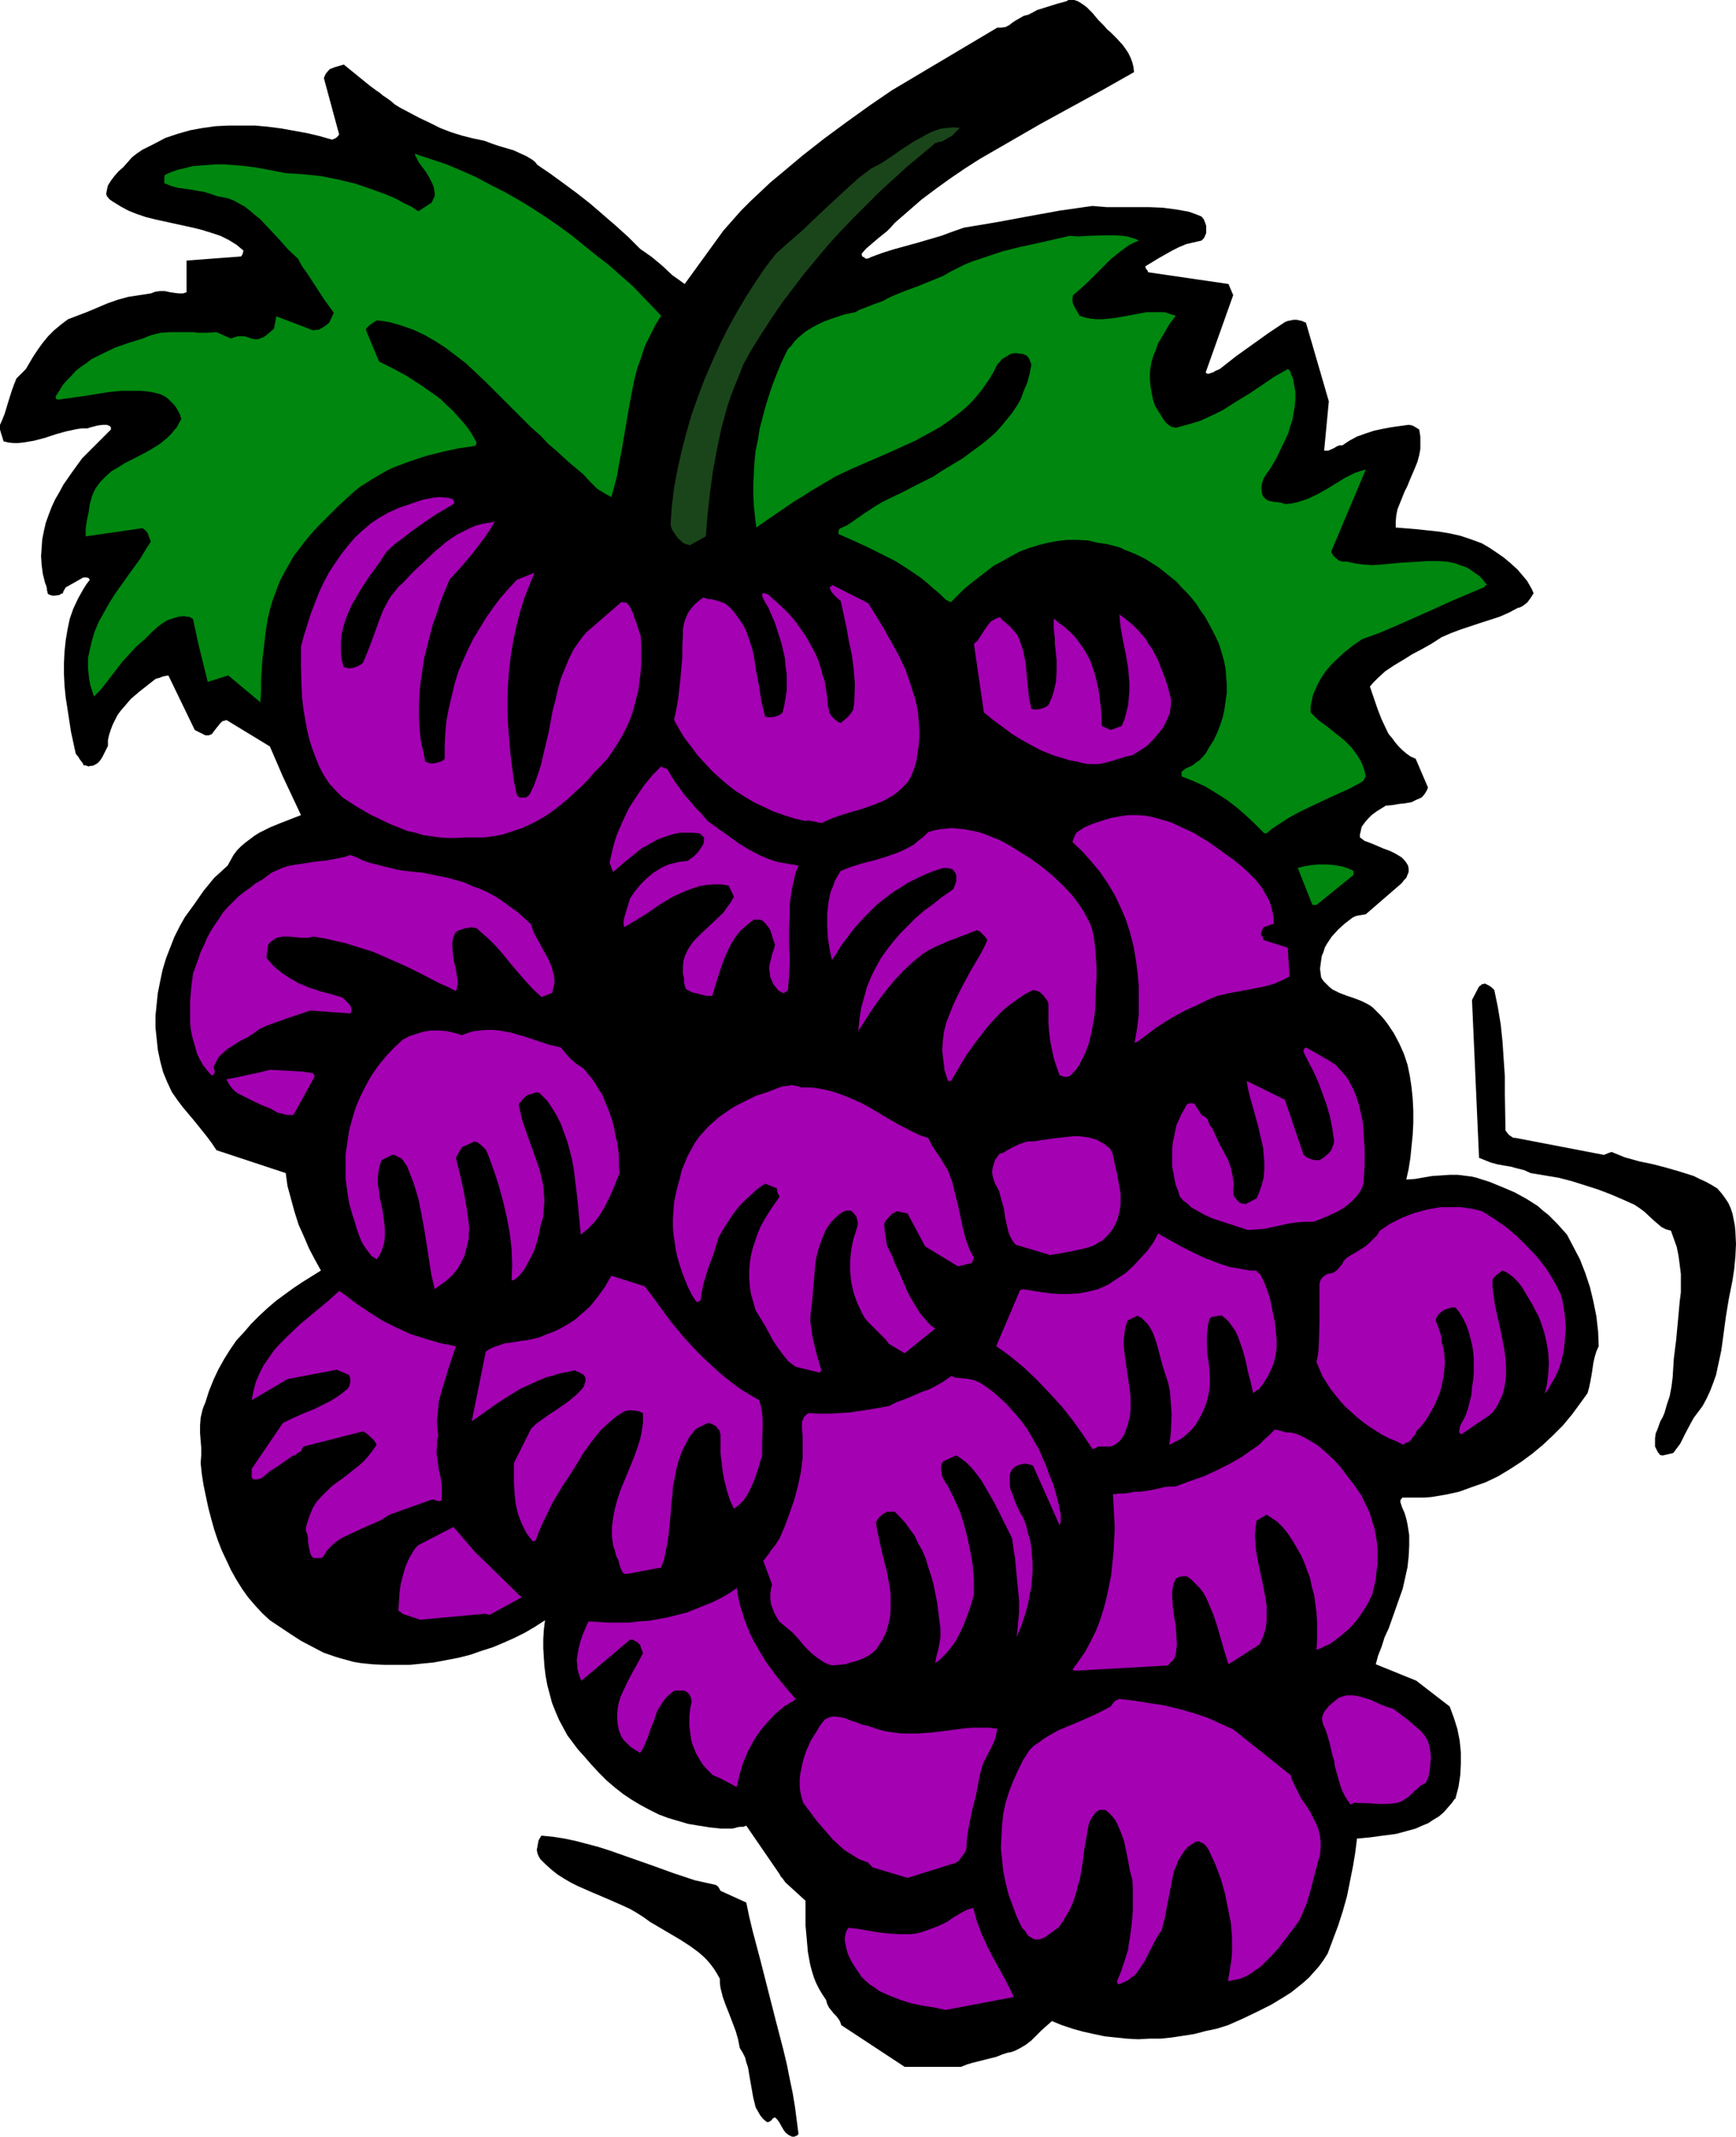 <?xml version="1.0" encoding="UTF-8" standalone="no"?>
<svg
   version="1.0"
   width="126.496mm"
   height="155.668mm"
   id="svg31"
   sodipodi:docname="Grapes 35.wmf"
   xmlns:inkscape="http://www.inkscape.org/namespaces/inkscape"
   xmlns:sodipodi="http://sodipodi.sourceforge.net/DTD/sodipodi-0.dtd"
   xmlns="http://www.w3.org/2000/svg"
   xmlns:svg="http://www.w3.org/2000/svg">
  <sodipodi:namedview
     id="namedview31"
     pagecolor="#ffffff"
     bordercolor="#000000"
     borderopacity="0.25"
     inkscape:showpageshadow="2"
     inkscape:pageopacity="0.0"
     inkscape:pagecheckerboard="0"
     inkscape:deskcolor="#d1d1d1"
     inkscape:document-units="mm" />
  <defs
     id="defs1">
    <pattern
       id="WMFhbasepattern"
       patternUnits="userSpaceOnUse"
       width="6"
       height="6"
       x="0"
       y="0" />
  </defs>
  <path
     style="fill:#000000;fill-opacity:1;fill-rule:evenodd;stroke:none"
     d="m 218.286,588.353 h 0.485 l 0.323,-0.162 0.485,-0.162 0.323,-0.485 -0.485,-3.717 -0.485,-3.717 -0.646,-3.878 -0.808,-3.878 -0.808,-4.04 -0.969,-4.04 -2.1,-8.08 -4.201,-16.482 -2.1,-7.918 -0.969,-4.04 -0.808,-3.878 -7.109,-3.232 -0.323,-0.646 -0.323,-0.485 -0.162,-0.162 -0.485,-0.323 -2.908,-0.646 -2.908,-0.646 -5.817,-1.939 -5.817,-2.101 -5.978,-2.101 -5.978,-2.101 -3.07,-0.97 -3.07,-0.808 -3.07,-0.808 -3.07,-0.646 -3.07,-0.485 -3.231,-0.323 -0.323,0.485 -0.485,0.808 -0.162,0.808 -0.162,0.97 -0.162,0.808 0.162,0.97 0.323,0.808 0.485,0.808 1.454,1.454 1.616,1.454 1.616,1.293 1.777,1.131 1.939,1.131 1.939,0.97 4.039,1.778 4.201,1.778 4.039,1.778 2.1,0.97 1.939,1.131 1.777,1.131 1.777,1.293 5.494,3.232 2.747,1.616 2.747,1.778 2.424,1.778 1.293,1.131 0.969,0.97 0.969,1.131 0.969,1.293 0.808,1.293 0.808,1.454 v 1.131 l 0.162,1.293 0.646,2.585 0.808,2.262 0.969,2.424 1.777,4.686 0.646,2.262 0.485,2.424 0.808,1.293 0.646,1.293 0.323,1.293 0.485,1.454 0.485,2.909 0.485,2.747 0.485,2.747 0.323,1.293 0.323,1.293 0.646,1.131 0.646,1.131 0.808,0.97 0.969,0.808 h 0.485 l 0.323,-0.162 0.485,-0.323 0.323,-0.485 0.646,-0.323 0.646,0.646 0.485,0.646 0.808,1.454 0.485,0.808 0.485,0.646 0.808,0.646 0.969,0.485 z"
     id="path1" />
  <path
     style="fill:#000000;fill-opacity:1;fill-rule:evenodd;stroke:none"
     d="m 249.146,569.124 h 15.511 l 1.616,-0.646 1.616,-0.485 3.231,-0.808 3.231,-0.808 1.616,-0.646 1.454,-0.485 0.969,-0.162 0.969,-0.323 1.616,-0.808 1.616,-0.97 1.454,-1.131 2.747,-2.747 1.454,-1.293 1.454,-1.293 2.747,1.131 2.908,0.97 2.908,0.808 2.908,0.646 3.07,0.646 3.07,0.323 3.07,0.323 3.07,0.162 3.07,-0.162 h 3.07 l 3.07,-0.323 3.231,-0.485 3.07,-0.485 3.07,-0.808 3.07,-0.646 3.07,-0.97 4.039,-1.778 4.039,-1.939 3.878,-1.939 3.716,-2.262 1.777,-1.131 1.616,-1.293 1.616,-1.293 1.616,-1.454 1.454,-1.616 1.293,-1.454 1.293,-1.778 1.131,-1.778 1.454,-3.878 1.454,-3.878 1.293,-4.04 1.131,-4.04 0.808,-4.04 0.808,-4.04 0.646,-3.878 0.485,-3.878 3.555,-0.323 3.555,-0.485 3.716,-0.485 3.555,-0.97 1.777,-0.485 1.777,-0.808 1.616,-0.646 1.454,-0.97 1.616,-0.97 1.293,-1.131 1.131,-1.293 1.131,-1.293 0.323,-0.485 0.323,-0.485 0.323,-0.162 v -0.162 l 0.808,-3.07 0.485,-3.232 0.162,-3.07 v -3.232 l -0.323,-3.232 -0.646,-3.232 -0.969,-3.07 -1.131,-3.07 -9.21,-7.11 -11.149,-4.525 0.646,-2.424 0.969,-2.424 0.808,-2.585 1.131,-2.424 1.939,-5.494 0.969,-2.747 0.969,-2.747 0.646,-2.909 0.646,-2.909 0.323,-2.909 0.162,-3.07 v -2.909 l -0.485,-3.07 -0.323,-1.454 -0.485,-1.616 -0.646,-1.454 -0.485,-1.454 v -0.646 l 0.323,-0.323 0.162,-0.323 v 0 h 2.1 1.939 1.939 l 2.1,-0.162 3.878,-0.646 3.716,-0.808 3.555,-1.293 3.716,-1.293 3.393,-1.616 3.231,-1.939 3.231,-2.101 3.07,-2.262 2.908,-2.424 2.747,-2.585 2.747,-2.747 2.424,-2.909 2.262,-3.07 2.1,-2.909 0.485,-1.778 0.323,-1.616 0.323,-1.778 0.485,-3.232 0.323,-1.454 0.485,-1.616 0.646,-1.454 -0.162,-4.04 -0.485,-4.201 -0.808,-4.04 -0.969,-4.04 -1.293,-3.878 -1.454,-3.717 -1.777,-3.393 -1.777,-3.393 -1.293,-1.454 -1.293,-1.454 -1.293,-1.293 -1.293,-1.293 -1.454,-1.131 -1.454,-1.293 -3.07,-1.939 -3.231,-1.778 -3.393,-1.454 -3.555,-1.454 -3.555,-1.131 -1.293,-0.323 -1.293,-0.162 -2.585,-0.323 H 399.248 l -2.424,0.162 -2.424,0.162 -4.686,0.808 -2.424,0.162 0.646,-2.909 0.485,-3.07 0.323,-3.232 0.323,-3.232 0.162,-3.232 v -3.232 l -0.162,-3.232 -0.323,-3.232 -0.485,-3.232 -0.646,-3.07 -0.969,-2.909 -1.293,-2.909 -1.454,-2.747 -1.616,-2.424 -0.969,-1.293 -0.969,-1.131 -2.262,-2.262 -0.646,-0.485 -0.808,-0.485 -1.616,-0.808 -2.1,-0.808 -1.939,-0.646 -2.1,-0.808 -1.939,-0.97 -0.808,-0.646 -0.808,-0.808 -0.808,-0.808 -0.646,-0.97 -0.162,-1.131 -0.162,-1.293 0.162,-1.293 0.162,-1.131 0.162,-1.131 0.485,-1.131 0.323,-1.131 0.646,-1.131 0.646,-0.97 0.646,-0.97 1.777,-1.939 1.777,-1.616 2.1,-1.616 0.969,-0.485 0.808,-0.162 0.969,-0.162 0.969,-0.162 9.533,-8.241 0.485,-0.485 0.485,-0.646 0.646,-0.646 0.323,-0.808 0.323,-0.808 v -0.97 l -0.162,-0.808 -0.485,-0.808 -0.646,-0.808 -0.646,-0.646 -1.616,-0.97 -1.616,-0.808 -1.777,-0.646 -3.393,-1.454 -1.777,-0.646 -1.293,-0.97 v -0.808 l 0.162,-0.646 0.323,-1.454 0.808,-1.131 0.969,-1.131 0.969,-0.97 1.293,-0.97 1.293,-0.808 1.293,-0.808 1.777,-0.162 1.939,-0.323 1.616,-0.162 1.777,-0.323 1.293,-0.646 0.808,-0.323 0.646,-0.323 0.485,-0.485 0.485,-0.646 0.485,-0.808 0.323,-0.808 -3.393,-7.918 -1.454,-0.646 -1.131,-0.808 -1.131,-0.97 -0.969,-0.97 -0.969,-1.131 -0.808,-1.131 -0.969,-1.131 -0.646,-1.293 -1.293,-2.747 -1.131,-2.909 -2.1,-6.14 0.969,-1.131 1.131,-1.131 2.1,-1.939 2.424,-1.616 2.424,-1.454 2.585,-1.616 2.747,-1.454 2.585,-1.454 2.747,-1.778 2.585,-1.131 2.585,-0.97 5.332,-1.778 5.494,-1.778 2.585,-1.131 2.424,-1.293 0.646,-0.162 0.646,-0.323 0.646,-0.485 0.646,-0.485 0.969,-1.293 0.808,-1.293 -0.485,-1.131 -0.646,-1.131 -0.646,-1.131 -0.808,-0.97 -1.777,-2.101 -1.939,-1.778 -1.939,-1.616 -2.1,-1.454 -1.939,-1.293 -1.939,-1.131 -3.07,-1.131 -2.908,-0.97 -2.908,-0.646 -2.908,-0.485 -5.978,-0.646 -5.978,-0.485 v -1.616 l 0.162,-1.778 0.323,-1.616 0.646,-1.616 1.293,-3.232 0.808,-1.616 0.646,-1.616 1.454,-3.393 0.646,-1.616 0.485,-1.778 0.323,-1.778 v -1.616 -1.778 l -0.323,-1.939 -1.293,-0.808 -0.646,-0.323 -0.969,-0.162 -4.686,0.646 -2.585,0.485 -2.262,0.485 -2.424,0.808 -2.262,0.808 -2.1,1.131 -1.939,1.293 h -0.808 l -0.808,0.323 -0.485,0.323 -0.646,0.323 -1.131,0.485 h -0.485 -0.646 l 1.293,-13.574 -6.301,-21.653 -1.131,-0.485 -1.454,-0.323 h -0.808 l -0.808,0.162 -0.808,0.162 -0.808,0.323 -4.362,2.909 -4.524,3.232 -4.524,3.232 -4.524,3.555 -1.131,0.485 -0.323,0.162 -0.162,0.162 -0.485,0.162 -0.485,0.162 -0.485,0.162 h -0.323 l -0.485,-0.323 7.594,-21.33 -1.293,-3.07 -22.136,-3.232 -0.162,-0.485 -0.323,-0.323 -0.162,-0.323 -0.162,-0.485 3.716,-2.262 3.716,-2.101 1.939,-0.97 1.939,-0.808 2.1,-0.485 2.1,-0.485 0.646,-0.646 0.323,-0.646 0.323,-0.808 v -0.97 -0.97 l -0.323,-0.97 -0.323,-0.808 -0.646,-0.808 -1.616,-0.646 -1.777,-0.646 -1.777,-0.323 -1.777,-0.323 -3.716,-0.485 -3.878,-0.162 h -7.756 -3.878 l -3.878,-0.323 -4.524,0.646 -4.524,0.646 -8.887,1.616 -8.725,1.616 -8.725,1.454 -3.231,1.131 -3.07,1.131 -6.625,1.939 -6.463,1.778 -3.07,0.97 -3.07,1.131 -0.646,0.323 -0.646,0.162 -0.485,-0.162 -0.162,-0.323 h -0.323 l -0.162,-0.162 -0.162,-0.323 v -0.485 l 1.131,-1.293 1.131,-0.97 2.262,-1.939 2.424,-1.939 0.969,-0.97 1.131,-1.293 3.716,-3.232 3.716,-3.232 3.878,-2.909 4.039,-2.909 4.039,-2.747 4.039,-2.585 4.201,-2.424 4.201,-2.424 8.402,-4.848 8.563,-4.686 8.563,-4.686 8.563,-4.848 -0.162,-1.454 -0.323,-1.293 -0.485,-1.293 -0.646,-1.293 -0.646,-0.97 -0.808,-1.131 -1.616,-1.778 -1.777,-1.778 L 304.889,8.08 304.081,7.11 302.466,5.494 301.658,4.525 300.85,3.555 299.396,2.101 298.588,1.454 297.618,0.808 296.81,0.323 295.841,0 h -1.131 -0.485 l -0.485,0.323 -2.908,0.808 -2.585,0.808 -2.585,0.808 -2.424,1.293 -1.293,0.323 -1.131,0.646 -1.131,0.646 -0.969,0.646 -0.808,0.646 -0.969,0.485 -1.131,0.162 h -0.485 -0.646 l -29.083,17.29 -6.14,4.201 -6.301,4.525 -6.14,4.525 -5.978,4.686 -5.978,5.009 -2.908,2.424 -5.493,5.171 -2.585,2.585 -2.424,2.747 -2.424,2.747 -10.664,14.705 -1.777,-1.293 -1.616,-1.131 -2.747,-2.585 -2.908,-2.424 -1.616,-1.131 -1.616,-1.131 -3.231,-3.232 -3.393,-3.07 -3.555,-3.07 -3.555,-3.07 -3.716,-2.909 -3.716,-2.747 -3.555,-2.585 -3.555,-2.424 -0.646,-0.808 -0.808,-0.646 -1.616,-0.97 -1.777,-0.808 -1.777,-0.808 -3.878,-1.131 -1.939,-0.646 -2.1,-0.808 -3.07,-0.646 -3.231,-0.808 -3.07,-0.97 -2.908,-1.131 -2.908,-1.454 -2.747,-1.293 -5.494,-2.909 -1.293,-0.808 -1.131,-0.97 -1.131,-0.808 -0.969,-0.646 -0.969,-0.808 -0.969,-0.646 -1.939,-1.454 -6.948,-5.656 -2.747,0.808 -0.323,0.162 -0.485,0.162 -0.323,0.162 -0.323,0.323 -0.808,0.97 -0.485,1.131 4.201,15.513 -0.323,0.485 -0.323,0.323 -0.485,0.323 -0.808,0.323 -3.393,-0.97 -3.393,-0.808 -3.555,-0.646 -3.555,-0.646 -3.716,-0.485 -3.555,-0.323 h -3.555 -3.716 l -3.555,0.162 -3.555,0.485 -3.555,0.646 -3.393,0.97 -3.393,1.131 -3.07,1.616 -3.231,1.616 -1.454,0.97 -1.454,1.131 -1.131,1.293 -1.293,1.454 -1.293,1.131 -1.131,1.293 -0.969,1.293 -0.808,1.293 -0.162,0.646 -0.162,0.808 -0.162,0.808 0.162,0.646 0.808,0.97 0.969,0.646 2.1,1.293 2.1,1.131 2.424,0.97 2.424,0.808 2.585,0.646 5.17,1.131 5.17,1.131 2.585,0.646 2.585,0.808 2.424,0.808 2.262,1.131 2.1,1.293 0.969,0.808 0.969,0.808 -0.162,0.646 -0.162,0.485 -0.323,0.485 -15.026,1.131 v 8.726 l -0.969,0.323 H 49.28 L 47.987,80.634 46.856,80.472 45.402,80.149 h -1.293 l -1.293,0.162 -1.293,0.485 -3.231,0.485 -3.07,0.485 -2.908,0.808 -2.747,0.97 -5.332,2.262 -5.493,2.101 -1.939,1.454 -1.939,1.616 -1.616,1.616 -1.454,1.778 -1.293,1.778 -1.293,1.939 -2.1,3.555 -2.585,2.585 -0.646,1.616 -0.646,1.778 -0.969,3.07 -0.969,3.232 -0.646,1.616 L 0,116.992 v 1.293 l 0.323,1.131 0.323,0.97 0.323,1.131 1.293,0.323 1.454,0.162 H 5.009 l 1.454,-0.162 2.908,-0.485 3.07,-0.808 2.908,-0.97 2.908,-0.808 3.07,-0.646 1.293,-0.162 h 1.454 l 0.969,-0.323 0.646,-0.162 1.293,-0.323 1.293,-0.162 h 1.131 l 0.485,0.162 0.323,0.162 0.323,0.323 v 0.646 l -7.917,7.918 -2.585,3.555 -2.585,3.717 -1.131,2.101 -1.131,1.939 -0.969,2.101 -0.808,2.101 -0.808,2.262 -0.485,2.101 -0.485,2.424 -0.162,2.262 -0.162,2.424 0.162,2.424 0.323,2.424 0.646,2.585 0.162,0.323 0.162,0.485 0.162,0.646 v 0.646 l 0.162,0.162 v 0.485 l 0.323,0.323 0.485,0.162 0.485,0.162 h 0.646 l 1.293,-0.162 0.485,-0.323 0.485,-0.162 0.162,-0.485 0.162,-0.323 0.485,-0.808 4.847,-2.747 h 0.485 0.485 l 0.485,0.162 0.323,0.485 -0.969,1.293 -0.808,1.293 -1.454,2.585 -1.293,2.747 -0.969,2.747 -0.646,3.07 -0.485,2.909 -0.323,3.07 -0.162,3.232 v 3.07 l 0.162,3.232 0.323,3.232 0.485,3.07 0.969,6.302 1.293,5.979 0.323,0.485 0.323,0.323 0.485,0.808 0.485,0.646 0.485,0.646 v 0.323 h 0.485 l 0.485,0.162 0.485,0.162 0.646,-0.162 h 0.485 l 0.969,-0.485 0.646,-0.485 0.646,-0.808 0.485,-0.808 0.485,-0.97 0.969,-1.939 v -1.616 l 0.323,-1.454 0.485,-1.454 0.485,-1.293 0.646,-1.293 0.646,-1.293 0.808,-1.131 0.969,-1.131 1.939,-2.262 2.262,-1.939 2.262,-1.778 2.262,-1.778 0.485,-0.162 0.646,-0.162 0.808,-0.323 0.646,-0.162 0.969,-0.162 7.271,15.028 2.908,1.454 h 0.485 0.485 l 0.808,-0.323 0.485,-0.646 0.485,-0.646 0.646,-0.808 0.646,-0.808 0.646,-0.646 0.646,-0.162 0.485,-0.162 11.956,7.272 3.555,8.241 5.009,10.665 -2.908,1.131 -2.908,1.131 -2.747,1.131 -2.908,1.454 -1.293,0.808 -1.293,0.97 -1.293,0.97 -1.131,0.97 -1.131,1.131 -0.969,1.293 -0.808,1.454 -0.808,1.454 -1.939,1.778 -1.777,1.616 -1.454,1.778 -1.454,1.778 -2.585,3.717 -2.585,3.555 -1.454,2.585 -1.454,2.909 -1.131,2.909 -1.131,2.909 -0.969,3.232 -0.646,3.07 -0.646,3.232 -0.323,3.07 -0.323,3.232 v 3.232 l 0.323,3.07 0.323,3.07 0.646,3.07 0.808,3.07 1.131,2.747 1.293,2.747 1.454,2.101 1.454,1.939 3.393,4.04 3.231,4.04 1.454,1.939 1.293,1.939 19.066,6.302 0.485,3.555 0.969,3.555 0.969,3.555 1.131,3.555 1.454,3.232 1.454,3.393 1.616,3.07 1.616,2.909 -5.17,3.232 -2.424,1.616 -2.424,1.778 -2.424,1.778 -2.262,1.939 -2.262,2.101 -2.262,2.262 -1.939,2.262 -2.1,2.262 -1.777,2.585 -1.616,2.585 -1.616,2.909 -1.293,2.747 -1.293,3.232 -0.969,3.07 -0.485,1.131 -0.323,0.97 -0.485,2.101 -0.162,2.101 v 2.101 l 0.162,2.101 0.162,1.939 v 2.101 l -0.162,2.101 0.323,3.07 0.485,3.07 0.646,3.07 0.646,3.07 0.808,3.07 0.808,2.909 0.969,2.909 1.131,2.909 1.293,2.747 1.293,2.747 1.454,2.585 1.616,2.585 1.616,2.262 1.939,2.262 1.939,2.101 2.1,1.939 5.817,3.878 2.747,1.778 3.07,1.616 3.07,1.616 3.231,1.131 1.616,0.485 1.777,0.485 1.777,0.485 1.939,0.323 3.231,0.323 3.393,0.162 h 3.393 3.393 l 3.231,-0.323 3.393,-0.323 3.393,-0.646 3.393,-0.646 3.231,-0.808 3.231,-1.131 3.07,-0.97 3.07,-1.293 2.908,-1.293 2.908,-1.454 2.747,-1.616 2.747,-1.778 -0.323,2.585 -0.162,2.585 v 2.585 l 0.162,2.585 0.162,2.424 0.323,2.585 0.485,2.585 0.646,2.424 0.646,2.424 0.969,2.424 0.969,2.262 1.131,2.101 1.131,2.101 1.454,1.939 1.454,1.939 1.616,1.778 2.1,2.424 2.1,2.262 2.1,2.101 2.262,1.939 2.262,1.778 2.424,1.616 2.424,1.454 2.424,1.293 2.585,1.293 2.585,0.97 2.747,0.808 2.747,0.808 2.908,0.485 3.07,0.485 3.07,0.323 h 3.07 l 0.808,-0.162 0.485,-0.162 0.808,-0.162 h 0.969 l 0.808,-0.323 9.21,13.412 0.323,0.646 0.485,0.485 0.323,0.485 0.485,0.646 5.494,5.009 v 3.393 3.393 l 0.323,3.555 0.323,3.717 0.646,3.555 0.485,1.778 0.485,1.616 0.646,1.616 0.808,1.616 0.969,1.616 0.969,1.454 0.323,1.131 0.485,0.97 1.293,1.616 0.646,0.646 0.646,0.808 0.485,0.808 0.323,0.97 z"
     id="path2" />
  <path
     style="fill:#a401b3;fill-opacity:1;fill-rule:evenodd;stroke:none"
     d="m 260.456,553.45 18.743,-3.555 -1.293,-2.747 -1.454,-2.747 -1.616,-2.909 -1.616,-2.909 -1.454,-2.909 -1.454,-3.232 -1.293,-3.393 -0.485,-1.778 -0.485,-1.939 -1.616,0.485 -1.293,0.646 -2.747,1.616 -1.293,0.97 -1.616,0.808 -1.454,0.646 -1.777,0.646 -1.293,0.485 -1.454,0.485 -1.454,0.323 -1.454,0.162 h -2.747 l -2.908,-0.162 -2.908,-0.323 -2.908,-0.485 -2.747,-0.485 -2.747,-0.323 -0.485,0.808 -0.323,0.97 -0.162,0.808 v 0.97 l 0.162,0.808 0.162,0.97 0.485,1.778 0.808,1.778 0.969,1.616 0.969,1.454 0.969,1.454 1.131,1.131 1.293,1.131 1.293,0.808 1.293,0.97 1.454,0.646 1.454,0.646 2.908,1.131 3.07,0.97 3.231,0.646 3.07,0.485 z"
     id="path3" />
  <path
     style="fill:#a401b3;fill-opacity:1;fill-rule:evenodd;stroke:none"
     d="m 308.282,546.34 1.131,-0.485 1.131,-0.485 0.969,-0.808 0.969,-0.646 0.808,-0.97 0.646,-0.97 1.293,-1.939 1.131,-2.262 2.262,-4.363 1.293,-1.939 0.808,-3.07 0.646,-3.393 1.293,-6.625 0.646,-3.232 0.646,-1.454 0.485,-1.293 0.808,-1.293 0.808,-1.293 0.969,-1.131 1.131,-0.808 0.485,-0.323 0.485,-0.323 0.323,-0.162 h 0.162 0.646 l 0.323,0.162 0.969,0.485 0.646,0.646 0.646,0.97 0.969,2.101 0.969,2.101 1.454,3.878 1.131,4.04 0.808,4.04 0.808,4.04 0.323,4.04 v 4.04 l -0.162,1.939 -0.323,2.101 -0.323,1.939 -0.323,1.939 1.616,-0.323 1.616,-0.323 1.616,-0.646 1.454,-0.808 1.293,-0.97 1.454,-0.97 1.293,-1.293 1.131,-1.131 2.424,-2.585 2.1,-2.747 1.939,-2.585 0.969,-1.293 0.808,-1.131 0.969,-2.262 0.969,-2.262 0.646,-2.101 0.646,-2.262 1.131,-4.525 0.646,-2.262 0.646,-2.424 0.162,-1.778 v -1.616 l -0.162,-1.616 -0.323,-1.454 -0.485,-1.454 -0.646,-1.293 -1.293,-2.585 -1.616,-2.424 -0.808,-1.131 -0.646,-1.293 -1.293,-2.585 -0.646,-1.293 -0.323,-1.293 -15.834,-12.604 -3.555,-1.616 -3.555,-1.616 -3.878,-1.293 -4.039,-1.131 -4.039,-0.97 -4.201,-0.646 -4.039,-0.646 -4.039,-0.485 -0.808,0.323 -0.646,0.485 -0.485,0.646 -0.485,0.646 -2.747,1.454 -2.747,1.293 -2.908,1.293 -5.817,2.424 -2.908,1.616 -1.293,0.808 -1.293,0.97 -1.454,0.97 -1.131,1.131 -1.777,2.747 -1.454,2.909 -1.293,2.909 -1.131,2.909 -0.969,3.07 -0.646,3.07 -0.323,3.07 -0.162,3.232 -0.162,3.07 0.323,3.232 0.323,3.07 0.646,3.232 0.808,3.232 1.131,3.07 1.131,3.07 1.454,3.07 0.485,0.485 0.323,0.323 0.485,0.808 0.485,0.646 0.323,0.162 0.485,0.323 0.646,0.323 0.485,0.162 h 0.969 l 0.969,-0.323 0.969,-0.485 0.808,-0.646 0.969,-0.646 0.808,-0.646 0.808,-0.485 1.131,-1.616 0.969,-1.616 0.969,-1.616 0.808,-1.778 0.646,-1.778 0.485,-1.778 0.969,-3.555 0.646,-3.717 0.485,-3.878 0.646,-3.717 0.646,-3.717 0.646,-1.293 0.646,-0.97 0.808,-0.97 0.969,-0.485 h 1.454 l 0.969,0.808 0.808,0.808 0.808,0.97 0.646,1.131 0.485,1.131 0.485,1.131 0.969,2.585 1.131,5.494 0.485,2.747 0.646,2.424 0.162,2.262 v 1.939 4.201 l -0.323,3.878 -0.485,3.717 -0.323,1.778 -0.162,1.454 -0.969,3.07 -0.969,2.909 -1.131,2.747 v 0.485 l 0.162,0.162 0.162,0.162 z"
     id="path4" />
  <path
     style="fill:#a401b3;fill-opacity:1;fill-rule:evenodd;stroke:none"
     d="m 249.954,517.092 13.411,-4.201 0.808,-0.646 0.646,-0.97 0.808,-0.97 0.485,-1.131 0.162,-2.585 0.323,-2.424 0.485,-2.585 0.485,-2.424 1.293,-5.171 0.485,-2.585 0.485,-2.585 0.485,-1.939 0.646,-1.778 1.616,-3.07 0.808,-1.616 0.646,-1.454 0.323,-1.454 0.323,-1.454 -2.262,-0.323 h -2.262 -2.1 l -2.262,0.162 -8.725,1.131 -4.524,0.323 h -2.262 -2.1 l -2.262,-0.323 -2.262,-0.323 -2.262,-0.646 -2.262,-0.808 -1.616,-0.323 -1.616,-0.646 -1.616,-0.485 -1.454,-0.646 -1.454,-0.323 -1.454,-0.162 h -0.646 l -0.646,0.162 -0.808,0.323 -0.646,0.323 -0.808,0.97 -0.808,1.131 -0.646,1.131 -0.808,1.293 -0.808,1.293 -0.646,1.454 -0.646,1.454 -0.485,1.454 -0.485,1.616 -0.323,1.616 -0.323,1.616 -0.162,1.616 v 1.616 l 0.162,1.616 0.323,1.454 0.485,1.616 3.878,5.171 2.1,2.424 2.1,2.424 2.262,2.101 1.131,0.97 1.293,0.808 1.293,0.808 1.293,0.808 1.293,0.485 1.293,0.485 0.323,0.485 0.323,0.162 0.162,0.323 0.323,0.323 z"
     id="path5" />
  <path
     style="fill:#a401b3;fill-opacity:1;fill-rule:evenodd;stroke:none"
     d="m 372.912,496.408 4.524,0.162 2.1,0.162 h 2.262 l 2.1,-0.162 0.969,-0.162 0.969,-0.323 0.808,-0.485 0.969,-0.646 0.808,-0.646 0.808,-0.808 0.646,-0.646 0.485,-0.323 0.808,-0.808 0.969,-0.485 0.646,-0.485 0.646,-1.616 0.323,-1.778 0.162,-1.778 0.162,-1.616 -0.162,-1.778 -0.323,-1.616 -0.485,-1.454 -0.808,-1.293 -1.131,-1.293 -1.131,-0.97 -1.131,-0.97 -1.131,-0.97 -2.1,-1.616 -1.939,-1.454 -2.1,-0.646 -1.939,-0.808 -2.1,-0.97 -1.939,-0.646 -1.939,-0.485 -1.131,-0.162 h -0.808 -0.969 l -1.131,0.323 -0.969,0.323 -0.808,0.646 -0.969,0.808 -0.969,0.808 -0.646,0.808 -0.646,0.808 -0.323,0.808 -0.323,0.97 0.162,0.808 0.162,0.808 0.646,1.454 0.485,1.293 0.808,2.909 0.646,2.909 0.485,1.454 0.162,1.454 0.808,2.909 0.808,2.747 0.485,1.293 0.646,1.293 0.808,1.293 0.808,1.131 z"
     id="path6" />
  <path
     style="fill:#a401b3;fill-opacity:1;fill-rule:evenodd;stroke:none"
     d="m 202.775,492.045 0.162,-0.162 0.808,-3.555 0.969,-3.07 1.293,-3.07 1.454,-2.747 1.777,-2.747 2.1,-2.424 2.262,-2.424 2.747,-2.262 0.485,-0.162 0.323,-0.323 0.646,-0.323 0.646,-0.323 0.646,-0.646 -2.908,-3.393 -2.747,-3.393 -2.585,-3.555 -2.1,-3.555 -1.131,-1.939 -0.969,-1.939 -0.808,-1.939 -0.808,-2.101 -0.646,-2.101 -0.646,-2.101 -0.485,-2.262 -0.323,-2.262 -2.1,1.454 -2.262,1.293 -2.262,1.131 -2.424,0.97 -2.424,0.97 -2.424,0.97 -2.585,0.646 -2.585,0.646 -2.585,0.485 -2.747,0.485 -2.585,0.162 -2.747,0.323 h -2.747 -2.908 l -2.747,-0.162 -2.747,-0.162 -0.808,1.778 -0.808,1.939 -0.646,1.939 -0.485,1.939 -0.323,2.101 -0.162,1.131 0.162,1.131 v 0.97 l 0.323,1.131 0.323,1.131 0.485,1.131 13.411,-11.311 h 0.646 l 0.323,0.162 0.323,0.162 0.808,0.485 0.646,0.646 0.323,0.97 0.485,1.293 -1.293,2.424 -1.454,2.585 -1.454,2.747 -1.293,2.747 -0.646,1.454 -0.485,1.454 -0.323,1.616 -0.162,1.454 v 1.616 l 0.162,1.616 0.323,1.616 0.646,1.616 0.646,0.97 0.646,0.646 1.293,1.293 1.293,0.808 1.293,0.808 0.646,-0.97 0.485,-0.97 0.969,-2.262 0.808,-2.424 0.969,-2.424 0.808,-2.424 0.646,-1.131 0.646,-0.97 0.646,-0.97 0.808,-0.97 0.969,-0.808 0.969,-0.808 v 0 h 2.908 v 0 l 0.485,0.323 0.485,0.323 0.323,0.485 0.323,0.485 0.162,0.646 0.162,0.808 -0.162,0.646 -0.162,0.646 -0.323,2.585 v 2.747 l 0.323,2.585 0.162,1.131 0.323,1.293 0.485,1.131 0.485,1.293 0.646,1.131 0.646,1.131 0.646,0.97 0.808,0.97 0.969,0.97 0.969,0.97 1.939,0.808 3.07,1.616 z"
     id="path7" />
  <path
     style="fill:#a401b3;fill-opacity:1;fill-rule:evenodd;stroke:none"
     d="m 296.003,460.05 25.69,-1.454 0.646,-0.808 0.646,-0.485 0.485,-0.808 0.162,-0.323 0.162,-0.646 0.162,-1.293 0.162,-1.293 -0.162,-2.585 -0.162,-2.747 -0.485,-2.747 -0.323,-2.585 -0.162,-2.585 v -1.293 l 0.162,-1.293 0.323,-1.293 0.485,-1.131 0.485,-0.323 0.646,-0.162 0.969,-0.162 h 0.969 l 1.293,0.97 1.131,1.131 1.131,1.131 0.969,1.293 0.808,1.454 0.646,1.454 1.293,3.07 1.131,3.393 0.969,3.393 0.969,3.393 1.131,3.555 8.563,-5.494 0.969,-2.101 0.646,-2.101 0.323,-2.101 v -2.101 -2.101 l -0.323,-2.262 -0.808,-4.201 -0.969,-4.363 -0.808,-4.363 -0.162,-2.101 -0.162,-2.101 0.162,-2.101 0.323,-2.101 2.747,-1.616 2.908,1.939 1.616,1.616 1.293,1.616 1.293,1.939 1.131,1.939 1.131,1.939 0.969,2.101 0.808,2.262 0.808,2.101 0.485,2.424 0.646,2.262 0.323,2.424 0.323,2.585 0.162,2.424 v 2.585 2.424 l -0.162,2.585 1.131,-0.323 1.131,-0.646 1.293,-0.485 1.131,-0.808 2.1,-1.616 2.1,-1.778 1.939,-2.101 1.616,-2.262 1.616,-2.585 1.293,-2.585 0.485,-2.101 0.485,-1.939 0.162,-2.101 0.323,-2.101 v -1.939 -2.101 l -0.162,-1.939 -0.323,-1.939 -0.323,-1.939 -0.646,-1.939 -0.485,-1.778 -0.808,-1.939 -0.808,-1.616 -0.808,-1.778 -1.131,-1.616 -1.131,-1.616 -1.777,-2.262 -1.777,-2.424 -1.939,-2.101 -2.1,-1.939 -2.262,-1.939 -2.424,-1.454 -1.131,-0.646 -1.293,-0.646 -1.293,-0.485 -1.293,-0.323 h -1.293 l -2.1,-0.646 -0.969,-0.162 -1.454,1.454 -1.454,1.293 -1.454,1.454 -1.616,1.131 -3.231,2.262 -3.393,1.939 -3.555,1.778 -3.555,1.616 -3.716,1.293 -3.878,1.454 h -1.616 l -1.454,0.162 -1.293,0.323 -1.454,0.323 -2.747,0.485 -1.293,0.162 h -1.454 l -0.808,0.162 -0.808,0.162 -1.454,0.162 H 307.959 l -0.646,0.162 h -0.808 l 0.162,3.07 0.162,3.07 0.162,3.232 -0.162,3.232 -0.162,3.232 -0.323,3.232 -0.323,3.232 -0.646,3.232 -0.646,3.07 -0.808,3.07 -0.969,3.07 -1.131,2.909 -1.454,2.909 -1.454,2.747 -1.777,2.585 -1.777,2.424 z"
     id="path8" />
  <path
     style="fill:#a401b3;fill-opacity:1;fill-rule:evenodd;stroke:none"
     d="m 229.273,458.596 1.616,-0.162 1.777,-0.162 1.616,-0.485 1.777,-0.485 1.616,-0.646 1.616,-0.808 1.293,-0.97 0.646,-0.646 0.485,-0.646 1.293,-2.101 0.969,-1.939 0.646,-2.101 0.485,-2.101 0.162,-2.101 v -2.262 -2.101 l -0.323,-2.262 -0.808,-4.363 -1.131,-4.363 -0.969,-4.363 -0.485,-2.262 -0.323,-2.101 0.485,-0.808 0.646,-0.808 0.808,-0.646 1.131,-0.646 h 2.1 l 1.454,1.454 1.454,1.616 1.293,1.778 1.293,1.778 0.969,2.101 1.131,1.939 0.969,2.262 0.646,2.262 0.808,2.424 0.646,2.262 0.485,2.424 0.485,2.424 0.646,5.009 0.323,2.424 v 2.424 l -0.323,1.939 -0.323,1.616 -0.485,1.778 -0.323,1.778 1.131,-0.808 0.969,-0.97 0.969,-0.97 0.808,-0.97 1.616,-2.101 1.293,-2.424 1.131,-2.424 0.969,-2.585 0.969,-2.747 0.808,-2.909 v -4.04 l -0.323,-3.878 -0.646,-3.878 -0.808,-3.878 -0.969,-3.717 -1.131,-3.555 -1.616,-3.555 -1.616,-3.232 -0.646,-0.97 -0.485,-0.808 -0.485,-0.97 -0.162,-0.97 -0.162,-0.808 v -0.97 l 0.162,-0.808 0.485,-0.646 3.555,-1.616 1.454,0.97 1.293,0.97 1.131,1.131 1.131,1.293 0.969,1.293 0.969,1.293 1.777,3.07 1.777,3.07 3.231,6.464 1.616,3.232 0.485,3.555 0.323,1.778 0.162,1.778 0.323,3.393 0.323,3.232 0.323,3.393 v 3.393 l -0.323,3.393 -0.323,3.393 1.454,-3.717 0.646,-1.939 0.646,-2.101 0.485,-1.939 0.323,-2.101 0.485,-2.101 0.162,-2.101 0.162,-2.101 v -2.101 l -0.162,-2.262 -0.162,-2.101 -0.323,-2.101 -0.646,-2.101 -0.485,-2.101 -0.808,-2.101 -0.646,-0.97 -0.485,-0.97 -0.969,-2.101 -0.646,-1.939 -0.808,-1.939 -0.162,-1.616 v -0.646 -0.808 -0.646 l 0.162,-0.646 0.323,-0.646 0.323,-0.485 0.485,-0.485 0.646,-0.323 0.646,-0.323 0.808,-0.162 0.808,-0.162 0.808,0.162 0.808,0.162 0.646,0.323 7.271,16.321 0.323,-0.97 v -1.131 -1.131 l -0.323,-1.131 -0.162,-1.131 -0.323,-1.293 -0.646,-2.424 -0.808,-2.585 -0.969,-2.262 -0.808,-2.424 -0.969,-2.101 -0.969,-2.262 -1.131,-1.939 -1.131,-1.939 -1.131,-1.939 -1.293,-1.778 -1.454,-1.778 -1.454,-1.616 -1.454,-1.616 -1.777,-1.616 -1.616,-1.454 -1.939,-1.454 -1.939,-1.293 -1.131,-0.485 -0.969,-0.323 -1.939,-0.323 -1.939,-0.162 -0.969,-0.162 -0.969,-0.323 -1.777,1.293 -1.939,1.131 -2.1,1.131 -2.262,0.808 -4.524,1.939 -2.262,0.808 -2.262,1.131 -5.494,0.97 -5.493,0.808 -2.747,0.162 -2.747,0.162 h -2.747 l -2.585,-0.162 -0.646,0.162 -0.485,0.485 -0.485,0.485 -0.162,0.646 -0.323,0.485 v 0.646 1.454 l 0.162,2.101 v 1.939 1.939 2.101 l -0.485,3.878 -0.808,3.717 -0.969,3.717 -1.293,3.717 -1.293,3.555 -1.454,3.393 -1.131,1.778 -1.293,1.616 -0.485,0.808 -0.646,0.808 -0.485,0.646 -0.485,0.646 2.424,6.464 -0.323,1.293 -0.162,1.293 v 1.454 l 0.162,1.293 0.485,1.293 0.485,1.293 0.646,1.131 0.646,1.131 1.777,1.454 1.939,1.616 1.616,1.778 1.616,1.939 1.777,1.778 1.777,1.454 0.969,0.646 0.969,0.646 1.131,0.485 z"
     id="path9" />
  <path
     style="fill:#a401b3;fill-opacity:1;fill-rule:evenodd;stroke:none"
     d="m 115.687,445.991 17.773,-1.616 h 0.323 l 0.646,0.162 0.323,0.162 8.887,-4.848 -12.926,-12.604 -5.817,-6.787 -9.694,5.009 -0.808,0.808 -0.646,0.97 -1.131,1.939 -0.969,2.262 -0.646,2.262 -0.646,2.424 -0.323,2.424 -0.162,2.585 -0.162,2.424 0.323,0.162 0.323,0.162 0.485,0.485 z"
     id="path10" />
  <path
     style="fill:#a401b3;fill-opacity:1;fill-rule:evenodd;stroke:none"
     d="m 172.722,433.387 9.371,-1.778 0.808,-2.262 0.485,-2.424 0.485,-2.424 0.323,-2.424 0.485,-5.009 0.162,-2.585 0.323,-2.585 0.162,-2.585 0.485,-2.424 0.485,-2.424 0.646,-2.424 0.808,-2.262 1.131,-2.262 1.131,-2.101 1.616,-1.939 3.231,-1.616 h 0.646 l 0.646,0.323 0.646,0.323 0.485,0.323 0.323,0.485 0.485,0.485 0.162,0.646 0.162,0.485 v 2.585 2.585 l 0.323,2.585 0.323,2.747 0.485,2.424 0.646,2.585 0.808,2.585 1.131,2.424 0.646,-0.485 0.808,-0.646 0.646,-0.646 0.646,-0.646 1.131,-1.778 0.969,-1.939 0.808,-1.939 0.808,-2.262 1.293,-4.363 v -3.878 l 0.162,-3.878 v -1.939 l -0.162,-1.939 -0.323,-1.778 -0.485,-1.778 -2.262,-1.293 -2.424,-1.454 -2.262,-1.616 -2.1,-1.616 -2.1,-1.778 -2.1,-1.939 -2.1,-1.939 -1.939,-1.939 -3.878,-4.201 -3.555,-4.363 -3.393,-4.686 -3.393,-4.525 -9.21,-2.909 -1.777,3.07 -2.1,2.909 -2.1,2.585 -1.293,1.131 -1.293,1.131 -1.293,1.131 -1.454,0.97 -1.616,0.97 -1.454,0.808 -1.777,0.808 -1.777,0.646 -1.939,0.808 -1.939,0.485 -1.616,0.323 -1.454,0.162 -2.908,0.485 -1.454,0.162 -1.454,0.485 -1.454,0.485 -1.454,0.646 -0.646,0.485 -0.323,0.162 v 0.162 -0.162 l -3.878,19.229 3.231,-2.262 3.393,-2.424 3.231,-2.101 3.393,-2.101 3.555,-1.616 1.777,-0.808 1.939,-0.808 1.939,-0.485 1.939,-0.646 1.939,-0.323 2.1,-0.485 0.485,0.323 0.485,0.162 0.646,0.323 0.808,0.485 0.323,0.485 0.162,0.485 v 0.646 l -0.162,0.485 -0.323,1.131 -0.646,0.808 -1.616,1.616 -1.939,1.616 -3.716,2.585 -1.777,1.131 -1.777,1.293 -1.616,1.131 -1.454,1.454 -4.686,9.372 v 2.747 2.747 l 0.162,2.909 0.323,2.909 0.646,2.747 0.969,2.585 0.646,1.293 0.646,1.293 0.808,1.131 0.808,0.97 v 0.162 h 0.323 0.323 l 0.323,-0.162 0.969,-2.585 1.131,-2.585 1.293,-2.585 1.131,-2.424 2.908,-4.848 3.07,-4.686 2.747,-4.525 1.616,-2.262 1.616,-2.101 1.616,-1.939 1.939,-1.778 2.1,-1.778 2.262,-1.454 0.646,-0.162 0.808,-0.162 1.454,0.162 1.293,0.162 0.485,0.323 0.485,0.162 v 2.424 l -0.323,2.424 -0.485,2.424 -0.808,2.424 -0.808,2.262 -0.969,2.424 -1.939,4.686 -0.969,2.424 -0.808,2.424 -0.646,2.424 -0.485,2.424 -0.323,2.585 v 2.585 l 0.162,1.293 0.162,1.293 0.485,1.293 0.323,1.454 0.646,1.293 0.323,1.293 0.485,1.293 0.323,0.646 0.485,0.485 z"
     id="path11" />
  <path
     style="fill:#a401b3;fill-opacity:1;fill-rule:evenodd;stroke:none"
     d="m 87.088,429.024 h 1.293 l 0.485,-0.162 0.162,-0.323 0.162,-0.162 0.646,-1.131 0.808,-0.97 0.969,-0.97 0.969,-0.808 0.969,-0.646 1.131,-0.646 2.424,-1.131 2.424,-1.131 2.585,-1.131 2.585,-1.131 2.585,-1.616 11.795,-4.201 0.646,0.162 0.485,0.162 0.485,0.162 h 0.323 l 0.485,-0.162 0.162,-0.97 v -0.97 -2.101 l -0.323,-2.262 -0.485,-2.101 -0.323,-2.424 -0.323,-2.262 0.162,-2.262 v -1.293 l 0.323,-1.131 -0.162,-1.454 -0.162,-1.616 v -1.616 l 0.162,-1.616 0.323,-3.232 0.808,-3.07 0.969,-3.07 0.969,-3.232 0.969,-2.909 0.969,-2.909 -4.201,-0.808 -4.362,-1.293 -4.039,-1.293 -3.878,-1.778 -3.878,-1.939 -3.555,-2.262 -3.555,-2.424 -3.393,-2.585 -0.323,-0.162 -0.485,-0.323 -0.323,-0.323 h -0.162 l -1.616,1.454 -1.616,1.454 -3.716,3.07 -3.878,3.232 -3.716,3.555 -1.777,1.778 -1.616,1.778 -1.454,2.101 -1.454,2.101 -1.131,2.262 -0.969,2.262 -0.646,2.424 -0.485,2.585 9.856,-5.817 13.572,-2.585 3.393,1.454 0.162,0.485 0.162,0.485 v 0.646 0.485 l -0.323,1.131 -0.646,0.808 -2.1,1.616 -2.262,1.454 -2.262,1.131 -2.262,1.131 -2.424,0.97 -2.262,0.97 -2.1,0.97 -1.939,0.97 -8.563,12.604 v 1.939 0.485 l 0.323,0.323 0.323,0.162 h 0.485 l 1.131,-0.162 0.323,-0.162 0.323,-0.162 2.1,-1.778 2.262,-1.454 4.201,-2.909 h 0.485 l 0.323,-0.323 0.323,-0.323 h 0.162 l 0.485,-0.323 0.485,-0.323 0.162,-0.646 0.323,-0.485 16.48,-4.201 0.969,0.646 0.969,0.808 0.969,0.97 0.485,0.646 0.323,0.646 -1.131,1.616 -1.131,1.454 -1.293,1.454 -1.454,1.293 -3.07,2.424 -1.454,1.131 -1.616,1.131 -1.454,1.131 -1.454,1.454 -1.293,1.293 -1.293,1.454 -0.969,1.616 -0.808,1.939 -0.646,1.939 -0.323,1.131 -0.162,1.131 0.485,1.131 0.162,0.97 v 0.97 l 0.162,0.97 0.162,0.97 0.162,0.808 0.323,0.97 0.646,0.808 z"
     id="path12" />
  <path
     style="fill:#000000;fill-opacity:1;fill-rule:evenodd;stroke:none"
     d="m 458.061,400.746 2.747,-0.646 0.969,-1.293 0.969,-1.293 1.454,-2.909 1.454,-2.747 0.808,-1.454 0.969,-1.293 1.454,-1.939 1.131,-2.101 0.969,-2.101 0.808,-2.101 0.808,-2.262 0.485,-2.262 0.969,-4.525 1.293,-9.534 0.808,-4.848 0.485,-2.424 0.485,-2.424 0.485,-3.232 0.323,-3.393 0.162,-3.393 -0.162,-3.393 -0.162,-1.778 -0.323,-1.616 -0.323,-1.616 -0.485,-1.454 -0.646,-1.454 -0.969,-1.454 -0.969,-1.293 -1.131,-1.293 -1.616,-0.97 -1.454,-0.808 -1.777,-0.808 -1.616,-0.808 -3.555,-1.131 -3.878,-1.131 -3.716,-0.97 -3.878,-0.808 -4.039,-1.131 -3.555,-1.454 -0.485,0.162 -0.485,0.162 -1.131,0.485 -24.398,-4.686 h -0.485 l -0.323,-0.162 -0.969,-0.646 -0.646,-0.808 -0.323,-0.485 v -0.646 l -0.162,-9.372 v -4.848 l -0.323,-4.686 -0.323,-4.848 -0.485,-4.686 -0.808,-4.848 -0.969,-4.686 -0.646,-0.646 -0.646,-0.485 -0.646,-0.323 -0.646,-0.323 -0.485,0.162 h -0.323 l -0.323,0.323 -0.485,0.323 -1.939,3.717 1.939,43.468 1.616,0.646 1.616,0.646 1.777,0.485 1.777,0.323 1.939,0.323 1.777,0.485 1.939,0.485 1.777,0.808 3.878,0.646 3.878,0.646 3.716,0.97 3.555,1.131 3.555,1.131 3.393,1.293 3.393,1.454 3.231,1.454 1.454,0.97 1.293,0.97 2.424,2.262 1.131,0.97 1.131,0.97 1.293,0.646 1.293,0.323 0.808,2.262 0.808,2.262 0.485,2.424 0.323,2.424 0.323,2.585 v 2.424 2.585 l -0.323,2.585 -0.485,5.333 -0.485,5.171 -0.646,5.171 -0.162,2.585 -0.162,2.585 -0.162,1.293 -0.162,1.293 -0.485,2.585 -0.808,2.424 -0.646,2.262 -0.485,1.131 -0.646,1.131 -0.808,2.262 -0.485,1.131 -0.162,1.293 v 1.131 1.131 l 0.323,0.646 0.485,0.97 0.323,0.323 0.162,0.323 0.485,0.162 z"
     id="path13" />
  <path
     style="fill:#a401b3;fill-opacity:1;fill-rule:evenodd;stroke:none"
     d="m 301.658,398.807 0.646,-0.485 h 3.555 l 1.131,-0.485 1.131,-0.808 0.808,-0.97 0.646,-0.97 0.485,-1.293 0.485,-1.293 0.323,-1.293 0.323,-1.454 0.162,-1.616 v -1.616 -1.778 l -0.162,-1.616 -0.485,-3.393 -0.485,-3.393 -0.485,-3.393 -0.162,-1.616 -0.162,-1.616 0.162,-1.454 0.162,-1.616 0.323,-1.616 0.485,-1.454 2.747,-1.293 1.131,0.646 0.808,0.808 0.808,0.808 0.646,0.97 0.646,1.131 0.485,1.131 0.808,2.424 1.454,5.494 0.808,2.585 0.808,2.424 0.485,2.262 0.162,2.101 0.162,2.101 0.162,2.101 -0.162,4.201 -0.162,2.101 -0.323,2.262 1.293,-0.646 1.293,-0.646 1.293,-0.808 1.131,-0.97 1.131,-1.131 0.969,-1.131 0.808,-1.293 0.808,-1.454 0.808,-1.616 0.646,-1.778 0.485,-1.778 0.323,-1.616 0.162,-1.778 v -1.616 l -0.162,-3.393 -0.485,-3.232 -0.162,-3.393 v -1.616 l 0.162,-1.616 0.162,-1.616 0.485,-1.616 0.323,-0.323 0.323,-0.162 0.969,-0.162 0.969,-0.162 h 0.808 l 0.969,0.808 0.969,0.97 0.808,1.131 0.808,1.131 0.646,1.293 0.485,1.293 0.969,2.747 0.808,2.909 0.646,3.07 0.808,3.07 0.646,2.909 0.808,-0.646 0.808,-0.485 1.131,-1.454 1.131,-1.778 0.969,-1.939 0.808,-1.939 0.485,-2.101 0.323,-2.101 v -2.262 l -0.485,-4.848 -0.485,-2.262 -0.485,-2.424 -0.485,-2.262 -0.808,-2.262 -0.808,-2.101 -1.131,-2.101 -0.162,-0.162 h -0.323 l -0.162,-0.162 -0.162,-0.485 h -1.939 l -1.777,-0.323 -1.777,-0.323 -1.939,-0.323 -3.393,-1.131 -3.393,-1.293 -3.393,-1.616 -3.231,-1.616 -6.301,-3.555 -1.293,2.424 -1.616,2.262 -1.939,2.101 -1.939,2.101 -2.1,1.939 -2.424,1.616 -2.424,1.616 -2.908,1.293 -2.585,0.646 -2.585,0.485 -2.585,0.162 h -2.585 l -2.585,-0.162 -2.424,-0.323 -5.17,-0.808 -0.646,0.162 -0.323,0.162 v 0.162 l -6.463,15.19 2.1,1.454 1.939,1.454 3.716,3.07 3.555,3.393 3.393,3.555 3.393,3.717 3.07,3.878 2.747,3.878 2.585,3.878 z"
     id="path14" />
  <path
     style="fill:#a401b3;fill-opacity:1;fill-rule:evenodd;stroke:none"
     d="m 387.292,397.191 h 0.485 l 0.323,-0.323 0.323,-0.162 0.323,-0.485 0.323,-0.485 0.323,-0.323 0.485,-0.485 v -0.323 l 0.162,-0.485 0.969,-0.97 0.969,-1.131 0.808,-1.131 0.808,-1.293 0.808,-1.454 0.808,-1.454 0.646,-1.616 0.646,-1.454 0.485,-1.778 0.323,-1.616 0.323,-1.616 0.162,-1.778 0.162,-1.778 -0.162,-1.616 -0.162,-1.778 -0.485,-1.616 -0.162,-0.97 v -0.97 l -0.485,-1.454 -0.485,-1.454 -0.646,-1.616 0.162,-0.646 0.323,-0.646 0.485,-0.485 0.485,-0.485 0.646,-0.485 0.646,-0.323 1.616,-0.485 h 1.131 l 1.131,1.454 0.969,1.616 0.808,1.616 0.646,1.778 0.485,1.778 0.485,1.939 0.323,1.939 0.162,1.939 v 1.939 2.101 l -0.162,1.939 -0.323,1.939 -0.162,2.101 -0.485,1.939 -0.485,1.939 -0.646,1.778 -0.646,1.293 -0.646,1.131 -0.323,0.97 -0.162,0.97 0.162,0.485 0.162,0.162 0.323,0.162 7.594,-5.171 0.969,-0.808 0.808,-1.131 0.646,-0.97 0.485,-1.131 0.485,-0.97 0.485,-1.131 0.485,-2.262 0.323,-2.424 v -2.424 l -0.162,-2.585 -0.323,-2.424 -0.969,-5.009 -1.131,-5.009 -0.485,-2.262 -0.323,-2.424 -0.323,-2.262 v -2.101 l 0.323,-0.646 0.485,-0.485 0.323,-0.323 0.323,-0.162 1.293,-0.97 0.808,0.323 0.808,0.485 0.646,0.485 0.646,0.485 1.293,1.293 1.131,1.454 0.969,1.616 0.969,1.616 0.969,1.616 0.808,1.616 0.808,1.454 0.646,1.616 0.969,2.909 0.646,2.747 0.485,2.909 0.162,2.909 -0.162,2.747 -0.323,2.909 -0.646,2.747 0.969,-1.293 0.808,-1.454 0.808,-1.293 0.808,-1.616 0.646,-1.616 0.485,-1.616 0.485,-1.939 0.323,-1.778 0.162,-1.778 0.162,-1.939 0.162,-1.778 -0.162,-1.939 -0.162,-1.939 -0.323,-1.939 -0.323,-1.778 -0.485,-1.778 -0.969,-1.939 -0.969,-1.778 -0.969,-1.616 -1.131,-1.778 -2.424,-3.07 -2.747,-2.909 -2.747,-2.747 -3.07,-2.585 -3.231,-2.262 -3.393,-2.101 -1.777,-0.485 -1.939,-0.323 -1.939,-0.323 h -1.939 -1.777 -1.939 l -1.939,0.323 -1.777,0.323 -1.777,0.485 -1.777,0.485 -1.777,0.646 -1.616,0.646 -1.616,0.808 -1.616,0.808 -1.454,0.97 -1.454,0.97 -0.808,1.293 -1.131,1.131 -0.969,0.97 -1.131,0.97 -2.585,1.616 -1.131,0.646 -1.293,0.808 -0.485,0.485 -0.485,0.485 -0.323,0.808 -0.485,0.485 -0.485,0.646 -0.646,0.646 -0.646,0.485 -0.808,0.323 h -0.646 l -0.485,0.162 -0.485,0.323 -0.485,0.323 -0.485,0.485 -0.323,0.485 -0.162,0.485 -0.162,0.646 v 2.585 2.585 5.494 l -0.162,5.494 -0.162,2.747 -0.485,2.585 0.808,1.939 0.808,1.939 1.131,1.778 1.131,1.778 1.293,1.616 1.293,1.616 1.454,1.616 1.616,1.454 1.616,1.454 1.616,1.293 1.777,1.293 1.777,1.131 1.777,1.131 1.939,0.97 1.939,0.808 1.939,0.97 z"
     id="path15" />
  <path
     style="fill:#a401b3;fill-opacity:1;fill-rule:evenodd;stroke:none"
     d="m 225.718,377.962 0.485,-0.646 -1.293,-4.363 -1.131,-4.686 -0.323,-2.424 -0.323,-2.262 0.162,-2.424 0.162,-1.293 0.162,-1.131 0.162,-1.778 0.162,-1.939 0.323,-3.717 0.323,-3.717 0.323,-1.778 0.485,-1.778 0.485,-1.616 0.646,-1.616 0.646,-1.616 0.808,-1.454 0.969,-1.293 1.131,-1.131 1.293,-1.131 1.454,-0.808 h 1.454 l 0.485,0.323 0.808,0.97 0.323,0.485 0.162,0.646 0.162,0.646 v 0.808 l -0.162,0.646 -0.485,1.616 -0.485,1.454 -0.323,1.454 -0.323,1.616 -0.162,1.454 -0.162,1.616 v 2.909 l 0.323,3.07 0.646,2.909 0.969,2.747 1.293,2.747 0.808,1.454 0.969,1.131 1.939,1.939 0.969,0.97 0.969,0.97 0.969,0.97 0.808,1.131 1.131,0.646 2.1,1.293 1.131,0.646 8.402,-6.787 -1.131,-0.808 -0.969,-0.97 -0.969,-1.131 -0.969,-1.131 -1.616,-2.585 -1.616,-2.747 -1.293,-2.909 -1.293,-3.07 -1.293,-2.747 -0.485,-1.454 -0.646,-1.293 -0.485,-0.97 -0.485,-0.97 -0.323,-1.939 -0.323,-2.101 -0.162,-1.939 0.162,-0.485 0.323,-0.485 0.808,-0.97 0.969,-0.97 1.293,-0.646 2.908,0.646 4.847,9.049 9.048,5.494 3.878,-0.97 0.162,-0.646 0.162,-0.323 0.162,-0.485 -0.646,-1.131 -0.646,-1.293 -0.969,-2.747 -0.808,-3.07 -0.646,-3.07 -0.646,-3.07 -0.808,-3.232 -0.808,-3.232 -1.131,-3.07 -0.808,-1.293 -0.646,-1.131 -1.454,-2.262 -1.454,-2.101 -1.131,-2.262 -2.1,-0.646 -2.1,-0.97 -4.039,-2.101 -4.201,-2.424 -4.039,-2.424 -2.1,-1.131 -2.262,-0.97 -2.262,-0.97 -2.262,-0.808 -2.262,-0.646 -2.424,-0.485 -2.424,-0.323 h -2.585 l -0.808,-0.323 -1.777,-0.323 -0.646,0.162 -1.616,0.162 -1.454,0.485 -2.908,1.131 -1.454,0.485 -1.616,0.485 -3.555,1.778 -1.939,0.97 -1.616,0.97 -1.616,1.131 -1.616,1.131 -1.454,1.293 -1.454,1.293 -1.293,1.454 -1.293,1.454 -1.131,1.616 -0.969,1.778 -0.969,1.778 -0.808,1.939 -0.808,1.939 -0.485,2.101 -0.646,2.262 -0.485,2.101 -0.485,2.262 -0.162,2.262 -0.162,2.262 v 2.262 l 0.162,2.262 0.323,2.101 0.323,2.262 0.485,2.101 0.646,2.101 0.646,1.939 0.808,2.101 0.808,1.939 0.969,1.939 1.131,1.778 0.162,0.162 0.162,0.162 0.323,-0.162 0.485,-0.162 0.162,-0.162 0.323,-2.262 0.485,-2.262 1.293,-4.363 0.808,-2.101 0.808,-2.262 0.646,-2.101 0.646,-2.101 1.131,-1.939 1.293,-2.101 1.293,-1.939 1.454,-1.939 1.616,-1.778 1.939,-1.778 1.939,-1.778 2.1,-1.454 3.231,1.293 0.162,0.97 0.162,0.485 0.162,0.323 0.323,0.485 -2.262,3.232 -1.131,1.778 -0.969,1.616 -0.969,1.778 -0.808,1.939 -0.646,1.939 -0.646,1.939 -0.485,1.939 -0.323,2.101 -0.162,2.101 v 2.101 l 0.162,2.262 0.323,2.101 0.646,2.262 0.646,2.262 2.585,4.201 2.262,4.201 1.293,1.939 1.454,1.939 1.454,1.778 1.939,1.454 z"
     id="path16" />
  <path
     style="fill:#a401b3;fill-opacity:1;fill-rule:evenodd;stroke:none"
     d="m 120.695,354.208 2.1,-1.454 1.777,-1.616 1.454,-1.778 0.646,-1.131 0.485,-0.97 0.646,-1.131 0.323,-1.131 0.323,-1.293 0.323,-1.293 0.323,-1.293 v -1.293 l 0.162,-1.454 -0.162,-1.454 -0.646,-4.686 -0.808,-4.525 -0.969,-4.363 -1.131,-4.525 1.616,-2.909 3.555,-1.616 0.646,0.162 0.646,0.485 0.646,0.485 1.131,1.131 0.323,0.646 0.323,0.808 0.323,0.808 1.454,4.04 1.293,4.04 1.131,4.201 0.969,4.201 0.808,4.363 0.485,4.201 0.162,4.363 -0.162,4.363 0.646,-0.162 0.646,-0.485 0.808,-0.646 0.646,-0.808 0.646,-0.808 0.485,-0.808 1.131,-2.101 1.131,-2.262 0.808,-2.424 0.646,-2.585 0.485,-2.424 0.646,-2.101 0.162,-2.262 0.162,-2.101 -0.162,-2.101 -0.162,-2.101 -0.485,-2.101 -0.485,-2.101 -0.646,-1.939 -1.454,-4.04 -1.454,-4.04 -1.293,-3.878 -0.485,-2.101 -0.485,-2.101 0.323,-0.485 0.323,-0.323 0.485,-0.646 0.646,-0.646 0.646,-0.485 2.747,-0.808 v 0.162 h 0.485 l 0.323,0.323 0.323,0.323 1.616,1.616 1.293,1.939 1.293,2.101 1.131,2.262 0.808,2.262 0.969,2.585 0.646,2.424 0.646,2.585 0.485,2.585 0.323,2.747 0.646,5.171 0.485,5.171 0.485,5.009 0.969,-0.808 0.969,-0.808 1.777,-1.778 1.454,-1.939 1.293,-2.101 1.131,-2.262 1.131,-2.424 1.939,-4.848 -0.162,-2.101 v -2.101 l -0.162,-2.101 -0.323,-2.101 -0.485,-1.939 -0.323,-1.939 -0.485,-1.939 -0.646,-1.939 -0.646,-1.778 -0.808,-1.778 -0.646,-1.778 -0.969,-1.454 -0.969,-1.616 -0.969,-1.454 -1.131,-1.293 -1.131,-1.454 -1.777,-1.131 -1.777,-1.454 -1.454,-1.616 -1.293,-1.616 -3.393,-0.808 -3.393,-1.131 -3.393,-1.131 -3.393,-0.97 -1.616,-0.323 -1.777,-0.323 -1.616,-0.162 h -1.777 l -1.777,0.162 -1.777,0.162 -1.616,0.485 -1.777,0.646 -0.969,-0.323 -1.131,-0.323 -2.1,-0.485 -2.1,-0.162 h -2.1 l -2.1,0.323 -2.1,0.646 -1.939,0.646 -1.777,0.97 -2.424,2.262 -2.262,2.424 -2.1,2.585 -1.777,2.585 -1.616,2.909 -1.454,2.909 -1.293,3.07 -0.969,3.232 -0.808,3.07 -0.485,3.232 -0.485,3.393 v 3.393 3.232 l 0.485,3.393 0.485,3.232 0.969,3.393 0.646,1.939 0.485,1.778 0.646,1.778 0.646,1.616 0.808,1.454 0.969,1.293 0.969,1.293 1.454,0.97 0.485,-0.646 0.485,-0.808 0.646,-1.616 0.485,-1.616 0.162,-1.778 v -1.778 l -0.162,-1.778 -0.485,-3.555 -0.808,-3.555 -0.162,-1.778 -0.323,-1.778 v -1.778 l 0.162,-1.616 0.323,-1.616 0.485,-1.616 2.908,-1.454 h 0.646 l 0.646,0.323 0.646,0.323 0.646,0.323 0.485,0.485 0.485,0.808 0.485,0.646 0.323,0.646 0.808,2.101 0.808,2.101 1.293,4.201 0.808,4.04 0.808,4.363 0.646,4.04 0.646,4.201 0.646,4.201 0.969,4.201 z"
     id="path17" />
  <path
     style="fill:#a401b3;fill-opacity:1;fill-rule:evenodd;stroke:none"
     d="m 288.893,345.643 4.686,-0.808 2.424,-0.485 2.262,-0.485 2.262,-0.646 1.131,-0.485 0.969,-0.646 0.969,-0.485 0.808,-0.808 0.808,-0.808 0.646,-0.808 0.808,-1.131 0.646,-1.293 0.485,-1.131 0.323,-1.293 0.323,-1.454 0.162,-1.293 v -2.909 l -0.485,-2.747 -0.485,-2.747 -0.646,-2.747 -0.485,-2.424 -0.162,-0.485 -0.162,-0.323 -0.323,-0.646 -0.162,-0.323 -0.485,-0.323 -0.969,-0.808 -1.131,-0.646 -1.131,-0.646 -1.131,-0.323 -1.293,-0.323 -1.293,-0.162 -1.293,-0.162 h -1.293 l -2.747,0.323 -2.908,0.323 -5.494,0.808 h -1.454 l -1.131,0.323 -1.293,0.485 -1.131,0.485 -2.1,1.131 -0.969,0.646 -1.131,0.323 -0.646,0.808 -0.646,0.97 -0.323,0.97 -0.323,1.131 -0.162,1.131 0.162,1.131 0.323,1.131 0.323,0.97 0.646,1.131 0.485,0.97 0.646,2.424 0.646,2.262 0.323,2.262 0.485,2.262 0.485,2.101 0.323,0.808 0.485,0.97 0.485,0.808 0.646,0.808 9.21,2.747 z"
     id="path18" />
  <path
     style="fill:#a401b3;fill-opacity:1;fill-rule:evenodd;stroke:none"
     d="m 343.667,338.695 2.262,-0.162 2.262,-0.162 4.524,-0.97 2.1,-0.485 2.262,-0.323 2.262,-0.162 h 2.424 l 2.424,-0.97 2.262,-0.97 2.1,-0.97 1.777,-1.131 1.616,-1.293 1.454,-1.454 0.646,-0.808 0.646,-0.97 0.485,-0.97 0.323,-0.97 0.323,-4.848 v -4.848 l -0.162,-2.262 -0.162,-2.424 -0.162,-2.424 -0.485,-2.262 -0.485,-2.262 -0.646,-2.101 -0.808,-2.101 -0.969,-1.939 -1.131,-1.939 -1.454,-1.616 -1.454,-1.616 -1.939,-1.293 -1.777,-0.97 -1.616,-0.97 -1.454,-0.808 -1.454,-0.808 -0.323,0.162 -0.162,0.162 -0.162,0.485 v 0.485 l 1.293,2.585 1.454,2.747 1.293,2.909 1.131,3.07 1.131,3.07 0.969,3.393 0.646,3.232 0.485,3.555 -0.162,0.808 -0.323,0.808 -0.323,0.808 -0.646,0.808 -1.293,1.131 -1.293,0.808 h -1.293 l -1.131,-0.323 -1.131,-0.485 -0.808,-0.646 -5.17,-15.19 -10.502,-5.171 0.323,1.939 0.485,2.101 1.131,4.04 1.131,4.04 0.969,4.201 0.485,2.101 0.162,1.939 0.162,2.101 v 1.939 l -0.162,2.101 -0.485,1.939 -0.646,1.939 -0.808,1.939 -3.07,1.616 -0.485,-0.162 h -0.646 l -0.485,-0.323 -0.485,-0.323 -0.323,-0.485 -0.485,-0.485 -0.323,-0.485 -0.162,-0.646 v -1.293 l 0.162,-1.131 -0.162,-1.293 -0.162,-1.131 -0.485,-2.262 -0.808,-2.262 -1.131,-2.101 -1.131,-2.101 -2.1,-4.525 -0.485,-0.485 -0.323,-0.646 -0.162,-0.485 -0.162,-0.485 -0.162,-0.323 -0.485,-0.485 -0.485,-0.323 -0.646,-0.323 -1.939,-3.07 -0.646,-0.162 h -0.646 l -0.485,0.162 -0.323,0.162 -0.808,1.454 -0.808,1.454 -0.646,1.454 -0.646,1.454 -0.323,1.616 -0.323,1.616 -0.323,1.454 -0.162,1.616 v 1.616 1.778 1.616 l 0.323,1.616 0.323,1.778 0.323,1.616 0.646,1.616 0.485,1.616 0.969,1.131 1.131,0.808 0.969,0.97 1.131,0.646 2.262,1.293 2.424,1.131 2.424,0.808 5.009,1.616 z"
     id="path19" />
  <path
     style="fill:#a401b3;fill-opacity:1;fill-rule:evenodd;stroke:none"
     d="m 79.171,307.023 h 1.616 l 5.817,-10.503 v -0.323 l -0.162,-0.323 -0.162,-0.323 -2.908,-0.485 -2.908,-0.162 -2.908,-0.162 -3.231,-0.162 -3.231,0.808 -3.07,0.646 -1.454,0.323 -1.454,0.323 -2.747,0.485 0.485,0.97 0.485,0.808 0.646,0.808 0.646,0.646 0.808,0.646 0.969,0.485 1.939,0.97 1.939,0.97 2.1,0.97 2.1,0.808 1.939,1.131 z"
     id="path20" />
  <path
     style="fill:#a401b3;fill-opacity:1;fill-rule:evenodd;stroke:none"
     d="m 261.911,297.651 2.1,-3.555 2.1,-3.555 2.585,-3.555 2.585,-3.393 1.454,-1.778 2.908,-3.07 1.616,-1.454 1.777,-1.293 1.777,-1.293 1.777,-1.131 1.939,-0.97 0.646,0.162 0.646,0.162 0.646,0.323 0.485,0.485 0.485,0.485 0.485,0.646 0.485,0.646 0.323,0.808 v 5.171 l 0.162,2.424 0.323,2.585 0.485,2.424 0.485,2.424 0.808,2.424 0.808,2.262 0.162,0.162 h 0.323 l 0.323,0.162 0.646,0.162 h 0.162 0.485 l 0.646,-0.162 0.969,-0.97 0.808,-0.808 0.646,-0.97 0.646,-1.131 1.131,-2.262 0.969,-2.424 0.646,-2.424 0.485,-2.585 0.485,-2.585 0.323,-2.747 0.162,-5.494 0.162,-2.747 v -2.747 l -0.162,-2.585 -0.162,-2.585 -0.323,-2.585 -0.485,-2.585 -0.646,-1.778 -0.808,-1.616 -0.969,-1.778 -0.969,-1.454 -1.131,-1.616 -1.131,-1.454 -2.585,-2.747 -2.747,-2.585 -2.747,-2.262 -3.07,-2.262 -3.07,-1.939 -1.293,-0.808 -1.293,-0.808 -2.908,-1.616 -3.231,-1.293 -1.616,-0.646 -1.777,-0.485 -1.616,-0.323 -1.777,-0.323 -1.616,-0.162 -1.777,-0.162 -1.616,0.162 -1.616,0.162 -1.616,0.323 -1.616,0.485 -1.293,1.293 -1.293,0.97 -1.293,1.131 -1.454,0.808 -1.616,0.808 -1.454,0.646 -3.231,1.131 -3.231,0.97 -3.231,0.808 -3.07,0.97 -2.908,1.131 -0.808,1.293 -0.808,1.454 -0.485,1.454 -0.646,1.454 -0.323,1.454 -0.323,1.616 -0.162,1.616 -0.162,1.454 v 3.232 l 0.162,3.232 0.485,3.232 0.646,3.07 1.293,-1.939 1.293,-2.101 1.454,-1.939 1.454,-1.939 1.616,-1.939 1.777,-1.939 1.777,-1.778 1.777,-1.778 2.1,-1.616 2.1,-1.616 2.1,-1.293 2.262,-1.454 2.262,-1.131 2.424,-1.131 2.424,-0.97 2.585,-0.808 h 0.969 l 0.808,0.162 0.646,0.162 0.485,0.485 0.323,0.485 0.323,0.646 v 0.808 0.808 l -0.162,0.646 -0.323,0.808 -0.323,0.808 -0.646,0.485 -2.585,1.778 -2.424,1.939 -2.424,1.778 -2.262,1.939 -2.1,2.101 -2.1,2.101 -1.939,2.262 -1.777,2.262 -1.616,2.262 -1.454,2.585 -1.293,2.585 -1.131,2.747 -0.808,2.909 -0.808,2.909 -0.485,3.07 -0.323,3.393 3.716,-5.817 1.939,-2.747 2.1,-2.747 2.262,-2.747 2.262,-2.424 2.585,-2.424 2.747,-2.262 1.777,-1.131 1.939,-0.97 3.716,-1.616 3.878,-1.454 3.716,-1.454 0.808,0.323 0.646,0.646 0.808,0.808 0.646,0.97 -0.969,2.101 -1.131,2.101 -2.585,4.363 -2.424,4.525 -1.131,2.262 -1.131,2.424 -0.969,2.424 -0.969,2.424 -0.646,2.585 -0.323,2.585 -0.162,2.585 0.323,2.747 0.162,1.293 0.162,1.454 0.485,1.454 0.485,1.454 z"
     id="path21" />
  <path
     style="fill:#a401b3;fill-opacity:1;fill-rule:evenodd;stroke:none"
     d="m 58.813,296.035 0.162,-0.485 0.162,-0.162 v 0 -0.485 l -0.162,-0.485 -0.162,-0.646 0.485,-0.97 0.485,-0.97 0.485,-0.808 0.808,-0.808 1.454,-1.293 1.777,-1.131 1.777,-1.131 1.939,-0.97 1.777,-1.131 1.777,-1.293 1.777,-0.808 1.777,-0.646 3.555,-1.293 3.393,-1.131 3.393,-1.131 10.987,0.808 0.323,-0.646 v -0.485 l -0.162,-0.646 -0.323,-0.646 -0.969,-0.97 -0.969,-0.97 -3.231,-0.97 -3.07,-0.808 -2.908,-0.97 -2.747,-1.131 -2.585,-1.454 -2.424,-1.616 -0.969,-0.808 -1.131,-0.97 -0.969,-1.131 -0.969,-1.131 0.485,-3.555 0.485,-0.646 0.646,-0.485 0.646,-0.485 0.646,-0.323 0.808,-0.162 0.808,-0.162 h 1.777 l 1.616,0.162 1.777,0.162 h 1.777 l 1.454,-0.323 3.07,0.485 2.747,0.646 2.908,0.646 2.585,0.808 2.585,0.808 2.585,0.808 4.847,2.101 4.686,2.101 4.524,2.262 4.362,2.262 2.262,0.97 2.1,1.131 0.323,-0.97 0.162,-0.97 v -0.97 l -0.162,-0.97 -0.323,-2.101 -0.485,-2.101 -0.323,-2.101 -0.162,-2.101 v -1.131 l 0.162,-0.97 0.323,-0.97 0.485,-0.97 0.646,-0.323 0.808,-0.323 0.969,-0.323 0.969,-0.162 0.808,-0.162 0.808,0.162 0.808,0.162 0.485,0.485 2.585,2.262 2.262,2.262 2.1,2.424 1.939,2.424 4.039,4.686 2.1,2.262 2.262,2.101 2.908,-1.131 0.323,-1.293 0.323,-1.293 v -1.131 l -0.162,-1.131 -0.323,-1.293 -0.323,-1.131 -0.969,-2.262 -1.293,-2.262 -1.293,-2.424 -1.293,-2.262 -0.808,-2.424 -1.939,-1.778 -1.777,-1.616 -2.1,-1.454 -1.939,-1.454 -1.939,-1.293 -2.1,-1.131 -2.1,-0.97 -2.262,-0.808 -2.1,-0.97 -2.262,-0.646 -2.262,-0.646 -2.424,-0.485 -4.686,-0.97 -4.847,-0.485 -2.1,-0.323 -1.939,-0.485 -3.878,-0.97 -1.939,-0.485 -1.777,-0.646 -1.616,-0.808 -1.777,-0.646 -1.454,0.485 -1.454,0.323 -3.231,0.646 -3.07,0.323 -3.231,0.485 -3.231,0.485 -1.616,0.323 -1.454,0.485 -1.454,0.646 -1.454,0.646 -1.293,0.97 -1.293,0.97 -1.777,0.97 -1.616,1.293 -1.616,1.131 -1.616,1.293 -1.454,1.454 -1.454,1.454 -1.293,1.454 -1.131,1.778 -1.131,1.616 -1.131,1.778 -0.969,1.778 -0.808,1.939 -0.969,1.939 -0.646,1.939 -1.454,4.04 -0.485,3.717 -0.323,3.878 v 3.717 1.939 l 0.162,1.939 0.323,1.778 0.485,1.778 0.485,1.616 0.485,1.778 0.808,1.616 0.808,1.454 1.131,1.454 1.131,1.293 z"
     id="path22" />
  <path
     style="fill:#a401b3;fill-opacity:1;fill-rule:evenodd;stroke:none"
     d="m 313.291,286.824 2.585,-1.939 2.585,-1.939 2.747,-1.778 2.747,-1.616 2.747,-1.454 2.908,-1.293 2.908,-1.454 2.747,-1.131 2.747,-0.646 2.585,-0.485 5.17,-0.97 2.424,-0.485 2.424,-0.646 2.262,-0.97 2.262,-1.131 -0.485,-7.918 -6.625,-2.101 -0.162,-0.162 v -0.323 l -0.162,-0.485 -0.485,-0.485 0.162,-0.646 0.162,-0.646 0.323,-0.485 0.162,-0.323 2.747,-0.97 v -1.293 l -0.162,-1.293 -0.323,-1.293 -0.323,-1.293 -0.485,-1.293 -0.646,-1.131 -1.293,-2.262 -1.616,-2.101 -1.939,-1.939 -1.939,-1.778 -1.939,-1.616 -3.555,-2.585 -3.878,-2.747 -4.039,-2.424 -2.1,-0.97 -2.1,-0.97 -2.1,-0.97 -2.262,-0.646 -2.262,-0.646 -2.262,-0.485 -2.424,-0.162 h -2.424 l -2.262,0.323 -2.585,0.485 -2.585,0.808 -2.424,0.808 -1.131,0.485 -1.131,0.485 -0.969,0.646 -0.969,0.646 -0.323,0.323 -0.323,0.646 -0.323,0.808 -0.323,0.97 2.747,2.585 2.424,2.747 2.424,2.909 2.1,3.07 1.939,3.232 1.616,3.393 1.454,3.393 1.131,3.555 0.969,3.717 0.646,3.717 0.485,3.717 0.323,3.717 v 3.878 3.878 l -0.485,3.878 -0.646,3.878 z"
     id="path23" />
  <path
     style="fill:#a401b3;fill-opacity:1;fill-rule:evenodd;stroke:none"
     d="m 196.15,274.22 0.969,-3.232 0.969,-3.07 0.969,-2.909 1.131,-2.747 1.293,-2.585 0.808,-1.293 0.808,-1.131 0.969,-1.131 1.131,-0.97 1.131,-0.97 1.293,-0.97 h 1.454 l 0.646,0.162 0.323,0.162 0.808,0.808 0.646,0.808 0.646,0.97 0.646,2.101 0.323,0.97 0.323,0.97 -0.323,1.293 -0.485,1.293 -0.323,1.454 -0.323,1.131 -0.162,1.293 0.162,1.293 0.162,1.131 0.485,1.131 0.162,0.323 0.162,0.485 0.646,0.808 0.808,0.97 1.131,0.646 h 0.485 l 0.323,-0.323 0.323,-0.162 0.323,-0.323 0.162,-1.939 0.162,-1.939 0.162,-4.201 -0.162,-4.363 v -4.525 l 0.162,-4.363 v -2.262 l 0.323,-2.262 0.323,-2.101 0.485,-2.101 0.485,-2.262 0.808,-1.939 -1.939,-0.323 -1.777,-0.323 -1.939,-0.323 -1.616,-0.485 -1.616,-0.646 -1.616,-0.646 -3.07,-1.616 -2.908,-1.778 -2.908,-2.101 -2.747,-1.939 -2.908,-2.101 -1.616,-1.939 -1.777,-1.778 -1.454,-1.778 -1.454,-1.616 -1.293,-1.778 -1.293,-1.778 -1.131,-1.778 -1.131,-1.939 -0.646,-0.162 -0.485,-0.162 -0.485,-0.323 -2.424,2.424 -2.262,2.747 -2.1,3.07 -2.1,3.232 -1.616,3.393 -1.616,3.717 -0.646,1.939 -0.485,1.778 -0.485,2.101 -0.485,2.101 0.323,0.808 0.162,0.485 0.485,1.293 2.585,-2.262 2.585,-2.101 2.585,-2.101 1.454,-0.808 1.454,-0.808 1.454,-0.808 1.616,-0.646 1.454,-0.485 1.616,-0.485 1.616,-0.323 h 1.777 1.777 l 1.777,0.162 0.485,0.323 0.323,0.323 0.323,0.323 0.162,0.162 v 0.808 l -0.162,0.97 -0.485,0.808 -0.646,0.97 -0.646,0.808 -0.808,0.808 -1.777,1.293 -1.454,0.162 -1.131,0.162 -1.293,0.323 -1.293,0.323 -1.131,0.485 -0.969,0.485 -2.1,1.293 -1.777,1.454 -1.777,1.778 -1.616,1.939 -1.293,1.939 -0.646,2.101 -0.646,2.101 -0.323,1.131 -0.162,0.808 v 0.97 l 0.162,0.808 3.231,-1.939 3.393,-2.101 3.231,-2.262 3.555,-2.101 1.777,-0.808 1.777,-0.808 1.777,-0.646 1.939,-0.646 1.939,-0.323 1.939,-0.162 h 2.1 l 2.1,0.323 1.454,3.07 -0.808,1.454 -0.969,1.293 -0.969,1.454 -1.131,1.131 -2.424,2.262 -2.424,2.262 -1.131,1.131 -1.131,1.131 -0.969,1.293 -0.808,1.293 -0.646,1.454 -0.485,1.454 -0.162,1.778 v 1.778 l 0.162,0.646 0.162,0.646 v 1.293 l 0.323,1.131 0.162,0.485 0.485,0.323 0.646,0.323 0.646,0.323 1.939,0.485 1.939,0.485 h 0.808 z"
     id="path24" />
  <path
     style="fill:#00870f;fill-opacity:1;fill-rule:evenodd;stroke:none"
     d="m 362.571,249.173 10.179,-8.241 v -1.131 l -1.777,-0.808 -1.777,-0.485 -1.939,-0.323 -1.939,-0.162 h -2.1 l -1.939,0.162 -1.939,0.323 -1.939,0.485 4.039,10.18 z"
     id="path25" />
  <path
     style="fill:#a401b3;fill-opacity:1;fill-rule:evenodd;stroke:none"
     d="m 127.966,230.591 h 2.747 2.585 l 2.585,-0.323 2.585,-0.485 2.424,-0.808 2.424,-0.808 2.262,-0.97 2.262,-1.131 2.262,-1.293 2.1,-1.454 2.1,-1.616 1.939,-1.616 1.939,-1.778 1.939,-1.778 1.939,-1.939 1.777,-2.101 1.777,-1.778 1.777,-1.939 1.454,-2.101 1.454,-2.262 1.293,-2.262 1.131,-2.262 0.969,-2.262 0.808,-2.424 0.646,-2.585 0.646,-2.424 0.323,-2.585 0.323,-2.424 0.162,-2.585 v -2.585 -2.424 l -0.162,-2.585 -0.485,-1.293 -0.808,-2.585 -0.485,-1.131 -0.323,-1.131 -0.485,-0.97 -0.485,-0.97 -0.646,-0.808 -0.162,-0.162 h -0.323 l -1.131,-0.162 -9.694,8.403 -0.969,1.131 -0.808,1.131 -1.616,2.262 -1.293,2.585 -1.131,2.747 -1.131,2.747 -0.808,2.909 -0.646,2.909 -0.808,3.07 -1.131,6.14 -1.454,5.979 -0.646,2.909 -0.969,2.909 -0.969,2.747 -1.293,2.585 -0.485,0.323 -0.323,0.323 h -0.323 -0.162 -1.293 l -0.485,-0.323 -0.323,-0.323 -0.808,-3.878 -0.485,-3.717 -0.485,-3.878 -0.323,-3.878 -0.323,-3.878 -0.162,-3.878 v -3.878 l 0.162,-3.878 0.323,-4.04 0.485,-3.878 0.646,-3.878 0.808,-3.717 0.969,-3.878 1.131,-3.717 1.454,-3.717 1.454,-3.555 -4.847,1.939 -2.262,2.424 -2.262,2.585 -1.939,2.585 -1.939,2.747 -1.777,2.909 -1.777,2.909 -1.454,2.909 -1.454,3.232 -1.293,3.07 -0.969,3.232 -0.808,3.393 -0.808,3.393 -0.646,3.393 -0.323,3.393 -0.162,3.555 v 3.555 l -0.323,0.323 -0.485,0.323 -0.808,0.323 -0.808,0.162 -0.808,0.162 h -0.808 l -0.808,-0.323 -0.485,-0.162 -0.646,-3.07 -0.646,-3.07 -0.323,-3.232 -0.162,-3.07 v -3.232 l 0.162,-3.232 0.323,-3.232 0.485,-3.07 0.485,-3.232 0.808,-3.232 0.808,-3.232 0.808,-3.07 1.131,-3.07 0.969,-3.07 2.424,-5.979 3.393,-3.717 3.231,-3.878 3.07,-4.04 1.454,-2.101 1.293,-2.262 -1.777,0.323 -1.777,0.323 -1.777,0.485 -1.777,0.808 -1.616,0.808 -1.616,0.808 -1.454,0.97 -1.616,1.131 -3.07,2.585 -2.908,2.747 -3.07,2.909 -2.908,3.07 -1.131,0.97 -0.969,1.293 -0.969,1.131 -0.808,1.293 -1.454,2.747 -1.131,2.909 -2.1,5.817 -1.131,2.909 -1.131,2.747 -0.323,0.323 -0.485,0.323 -0.646,0.323 -0.646,0.323 -0.808,0.162 -0.808,0.162 -0.808,-0.162 -0.808,-0.162 -0.646,-2.262 -0.162,-2.262 v -2.262 l 0.162,-2.101 0.485,-2.101 0.646,-2.101 0.808,-2.101 0.969,-2.101 1.131,-1.939 1.131,-1.939 2.424,-3.717 2.585,-3.555 2.262,-3.393 2.262,-2.101 2.424,-1.778 2.262,-1.778 2.262,-1.616 4.524,-3.07 4.686,-2.747 0.162,-0.323 v -0.323 l -0.162,-0.323 -0.162,-0.323 -0.808,-0.323 -0.646,-0.162 h -0.485 l -1.777,-0.162 -1.616,0.162 -1.616,0.323 -1.616,0.323 -3.231,1.131 -1.454,0.485 -1.454,0.485 -2.908,1.293 -2.585,1.454 -2.424,1.616 -2.262,1.939 -2.1,1.939 -1.939,2.262 -1.777,2.262 -1.777,2.585 -1.616,2.424 -1.454,2.747 -1.293,2.747 -1.131,2.909 -1.131,2.909 -0.969,3.07 -0.969,3.07 -0.808,3.07 v 5.494 l 0.162,5.817 0.162,2.909 0.323,2.747 0.485,2.909 0.485,2.747 0.646,2.747 0.808,2.585 0.969,2.585 0.969,2.424 1.293,2.424 1.454,2.262 1.777,1.939 1.939,1.939 3.716,2.424 3.878,2.262 4.039,1.939 2.1,0.97 2.1,0.808 1.939,0.808 2.262,0.485 2.1,0.646 2.262,0.323 2.262,0.323 2.262,0.162 h 2.262 z"
     id="path26" />
  <path
     style="fill:#00870f;fill-opacity:1;fill-rule:evenodd;stroke:none"
     d="m 348.837,229.459 1.293,-1.131 1.454,-0.97 3.231,-2.101 3.231,-1.778 3.393,-1.616 3.393,-1.616 1.777,-0.808 1.777,-0.808 3.555,-1.616 3.231,-1.778 0.162,-0.162 0.323,-0.323 0.162,-0.485 0.323,-0.485 -0.323,-1.454 -0.485,-1.454 -0.646,-1.454 -0.808,-1.293 -0.808,-1.131 -0.808,-1.131 -2.1,-2.101 -2.262,-1.778 -2.424,-1.939 -2.424,-1.778 -2.1,-2.101 v -1.616 l 0.323,-1.616 0.323,-1.616 0.646,-1.454 0.646,-1.454 0.808,-1.454 0.808,-1.293 0.969,-1.293 1.131,-1.293 1.131,-1.131 2.424,-2.262 2.424,-1.939 2.585,-1.778 4.524,-1.616 4.201,-1.778 8.402,-3.717 8.24,-3.717 8.402,-3.555 v -0.323 h 0.162 l 0.162,-0.162 h 0.162 v 0 -0.323 l -0.323,-0.162 -0.808,-1.131 -0.969,-0.97 -0.969,-0.646 -1.131,-0.808 -0.969,-0.646 -1.131,-0.485 -1.131,-0.323 -1.131,-0.485 -2.424,-0.485 -2.585,-0.162 h -2.424 l -2.585,0.162 -5.332,0.323 -5.009,0.485 -2.585,0.162 -2.424,-0.162 -2.424,-0.323 -2.1,-0.485 h -1.293 l -0.969,-0.323 -0.808,-0.646 -0.808,-0.808 -0.485,-0.97 9.533,-22.623 -1.616,0.485 -1.454,0.485 -2.585,1.293 -5.009,3.07 -2.585,1.454 -2.747,1.293 -1.454,0.485 -1.454,0.485 -1.616,0.323 -1.777,0.162 -0.808,-0.323 -0.808,-0.162 -1.616,-0.162 -0.646,-0.162 -0.808,-0.162 -0.646,-0.485 -0.485,-0.485 -0.323,-0.485 -0.162,-0.646 -0.162,-1.293 0.162,-1.293 0.485,-1.454 0.808,-1.293 0.969,-1.293 1.777,-3.07 1.616,-3.393 1.616,-3.393 0.485,-1.778 0.646,-1.939 0.323,-1.939 0.323,-1.778 0.162,-1.939 v -1.939 l -0.323,-1.778 -0.323,-1.939 -0.323,-0.646 -0.162,-0.323 -0.162,-0.485 v -0.162 -0.162 l -0.162,-0.162 -0.162,-0.323 -0.485,-0.323 -3.716,2.101 -3.555,2.424 -3.393,2.262 -3.716,2.262 -3.555,2.262 -1.939,0.97 -2.1,0.97 -2.1,0.97 -2.1,0.646 -2.262,0.646 -2.424,0.646 -0.485,-0.162 h -0.485 l -0.808,-0.485 -0.808,-0.646 -0.646,-0.808 -2.424,-3.878 -0.646,-1.939 -0.323,-1.778 -0.323,-1.778 -0.162,-1.778 v -1.778 l 0.162,-1.616 0.323,-1.616 0.485,-1.616 0.646,-1.454 0.485,-1.616 1.616,-2.747 1.616,-2.747 1.777,-2.424 -1.616,-0.485 -1.454,-0.485 h -1.616 -1.616 -1.777 l -1.616,0.323 -3.555,0.646 -3.555,0.646 -1.616,0.162 -1.777,0.162 h -1.616 l -1.616,-0.162 -1.616,-0.323 -1.454,-0.485 -0.323,-0.646 -0.323,-0.485 -0.485,-0.808 -0.323,-0.646 -0.323,-0.646 -0.162,-0.808 v -0.808 l 0.162,-0.808 2.1,-1.778 2.262,-2.101 1.939,-1.939 2.1,-2.101 2.1,-2.101 2.424,-1.939 2.424,-1.778 1.293,-0.646 1.454,-0.646 -0.969,-0.485 -1.131,-0.323 -1.131,-0.323 -1.131,-0.162 -2.424,-0.162 h -2.262 l -5.17,0.162 -2.424,0.162 -2.424,-0.162 -9.21,2.101 -4.524,0.97 -4.524,1.131 -4.362,1.454 -4.362,1.454 -1.939,0.808 -1.939,0.97 -1.939,0.97 -1.939,1.131 -3.555,1.454 -3.555,1.454 -3.555,1.293 -3.555,1.454 -1.293,0.646 -1.131,0.646 -2.747,0.97 -2.424,0.97 -1.293,0.485 -1.131,0.646 -3.07,0.646 -2.908,0.97 -2.747,0.97 -2.585,1.293 -2.424,1.454 -2.1,1.778 -0.969,0.97 -0.808,1.131 -0.969,0.97 -0.646,1.293 -1.293,2.747 -1.131,2.747 -1.131,2.909 -0.969,2.909 -0.969,3.07 -0.808,3.07 -0.808,3.07 -0.485,3.07 -0.646,3.07 -0.323,3.07 -0.162,3.07 -0.162,3.07 v 3.07 l 0.162,3.07 0.323,2.909 0.323,2.909 3.716,-2.585 3.555,-2.424 3.555,-2.424 1.939,-1.131 1.939,-1.293 3.555,-2.101 3.555,-2.101 3.716,-1.778 3.716,-1.616 7.432,-3.232 3.555,-1.616 3.555,-1.616 3.555,-1.939 3.231,-1.778 3.231,-2.262 2.908,-2.262 1.454,-1.293 1.293,-1.293 1.293,-1.454 1.293,-1.616 1.131,-1.616 1.131,-1.616 1.131,-1.939 0.969,-1.939 0.646,-0.646 0.646,-0.808 0.808,-0.485 0.808,-0.485 0.808,-0.485 0.808,-0.162 h 0.969 l 0.808,0.162 h 0.646 l 0.323,0.162 0.485,0.162 v 0 l 0.485,0.323 0.485,0.646 0.323,0.808 0.323,0.808 -0.485,2.585 -0.646,2.424 -0.969,2.262 -0.808,2.262 -1.131,1.939 -1.293,1.939 -1.454,1.778 -1.454,1.778 -1.616,1.778 -1.616,1.454 -1.777,1.454 -1.939,1.454 -3.716,2.747 -4.039,2.424 -2.1,1.293 -1.939,1.293 -4.201,2.101 -4.039,2.101 -4.039,1.939 -1.939,0.97 -1.616,0.97 -3.231,2.101 -3.231,2.262 -1.454,0.97 -1.777,0.808 -0.323,0.162 -0.162,0.323 -0.162,0.485 v 0.646 l 4.039,1.778 3.878,1.778 3.878,1.939 3.878,1.939 3.555,2.262 3.555,2.424 1.777,1.454 1.616,1.454 1.777,1.454 1.616,1.616 0.969,0.485 0.323,0.162 h 0.162 l 1.777,-1.778 1.777,-1.778 1.939,-1.616 2.1,-1.616 4.201,-3.232 2.424,-1.293 2.262,-1.293 2.424,-1.293 2.585,-0.97 2.585,-0.808 2.585,-0.646 2.585,-0.485 2.747,-0.323 h 2.747 l 2.908,0.162 1.454,0.323 1.293,0.323 1.293,0.162 1.131,0.162 2.585,0.646 1.131,0.323 1.293,0.646 2.1,0.808 1.777,0.808 1.939,0.97 1.777,1.131 1.777,1.131 1.616,1.293 1.616,1.293 1.616,1.293 1.454,1.616 1.454,1.454 1.293,1.454 1.293,1.616 1.131,1.778 1.293,1.778 0.969,1.778 0.969,1.778 0.969,1.939 0.969,2.101 0.646,2.101 0.646,2.262 0.485,2.262 0.162,2.262 0.162,2.262 v 2.262 l -0.323,2.262 -0.323,2.262 -0.485,2.262 -0.646,1.939 -0.808,2.101 -0.969,2.101 -1.131,1.778 -1.131,1.939 -0.969,1.131 -0.808,0.808 -0.969,0.646 -0.808,0.646 -0.969,0.485 -0.808,0.323 -0.646,0.485 -0.646,0.485 v 1.293 l 3.231,1.293 3.231,1.454 2.908,1.778 3.07,1.939 2.747,2.101 2.585,2.262 2.585,2.424 2.424,2.424 z"
     id="path27" />
  <path
     style="fill:#a401b3;fill-opacity:1;fill-rule:evenodd;stroke:none"
     d="m 226.526,226.551 1.616,-0.808 1.616,-0.646 3.393,-1.131 3.393,-0.97 3.393,-1.131 1.616,-0.646 1.616,-0.646 1.454,-0.808 1.454,-0.808 1.454,-1.131 1.131,-1.131 1.293,-1.293 0.969,-1.616 0.808,-2.101 0.646,-2.101 0.323,-2.262 0.323,-2.101 0.162,-2.101 v -2.101 l -0.162,-2.262 -0.162,-2.101 -0.323,-2.101 -0.485,-2.101 -0.646,-1.939 -0.646,-2.101 -1.454,-4.201 -1.939,-4.04 -2.1,-3.717 -1.939,-3.555 -4.201,-6.787 -9.856,-5.009 -0.162,0.162 -0.323,0.323 h -0.162 l -0.162,0.162 0.485,1.131 0.808,0.97 0.808,0.808 0.969,0.808 1.616,7.433 0.646,3.717 0.808,3.717 0.485,3.717 0.323,3.878 v 1.778 l -0.162,3.878 -0.323,1.939 -0.646,0.97 -0.808,0.97 -0.969,0.808 -0.969,0.808 -0.808,-0.323 -0.646,-0.485 -0.646,-0.646 -0.485,-0.485 -0.485,-0.808 -0.162,-0.646 -0.162,-0.808 -0.162,-0.646 -0.162,-2.101 -0.323,-2.262 -0.323,-2.101 -0.646,-1.939 -0.485,-1.939 -0.646,-1.939 -0.808,-1.939 -0.969,-1.778 -0.969,-1.778 -0.969,-1.616 -2.262,-3.232 -1.293,-1.616 -1.293,-1.454 -2.908,-2.747 -0.808,-0.646 -0.808,-0.808 -0.808,-0.646 -0.323,-0.162 -0.485,-0.162 h -0.323 -0.323 l -0.162,0.323 v 0.485 l 0.808,1.616 0.969,1.616 0.808,1.939 0.808,1.778 0.646,1.939 0.646,2.101 0.646,1.939 0.485,2.101 0.485,2.101 0.162,2.262 0.323,2.101 v 2.101 2.262 l -0.323,2.101 -0.323,1.939 -0.485,2.101 -0.323,0.323 -0.485,0.323 -1.131,0.485 -0.646,0.162 h -0.808 -0.646 l -0.808,-0.162 -0.485,-2.101 -0.485,-1.939 -0.646,-4.201 -0.808,-4.201 -0.646,-4.201 -0.485,-2.101 -0.646,-1.939 -0.646,-1.939 -0.808,-1.939 -1.131,-1.778 -1.131,-1.616 -1.293,-1.616 -1.616,-1.454 -0.808,-0.323 -0.808,-0.323 -1.616,-0.485 -0.808,-0.162 h -0.808 l -1.293,-0.485 -1.293,0.97 -1.131,0.97 -0.969,1.131 -0.808,1.131 -0.646,1.454 -0.485,1.454 -0.323,1.616 v 1.778 l -0.162,3.07 v 2.909 l -0.485,5.656 -0.646,5.656 -0.485,2.909 -0.646,3.07 1.454,2.585 1.454,2.424 1.777,2.262 1.777,2.424 1.939,2.101 1.939,2.101 2.1,1.939 2.262,1.939 2.262,1.778 2.585,1.616 2.424,1.454 2.747,1.293 2.747,1.293 2.747,0.97 3.07,0.97 2.908,0.646 0.808,-0.162 0.646,0.162 1.131,0.162 1.131,0.323 h 0.485 z"
     id="path28" />
  <path
     style="fill:#a401b3;fill-opacity:1;fill-rule:evenodd;stroke:none"
     d="m 299.557,210.392 h 1.454 1.616 l 1.454,-0.323 1.454,-0.323 3.07,-0.97 1.616,-0.485 1.616,-0.323 2.1,-1.293 1.939,-1.293 1.777,-1.778 1.616,-1.939 0.808,-0.97 0.646,-1.131 0.485,-0.97 0.969,-2.262 0.162,-1.293 0.162,-1.131 v -1.293 l -0.969,-3.878 -1.293,-3.555 -0.646,-1.616 -0.646,-1.778 -0.808,-1.454 -0.808,-1.616 -0.969,-1.293 -0.808,-1.454 -1.131,-1.293 -0.969,-1.131 -1.293,-1.293 -1.131,-0.97 -1.454,-1.131 -1.293,-0.97 0.162,1.778 0.162,1.616 0.646,3.717 0.808,3.878 0.646,3.878 0.323,4.04 v 2.101 l -0.162,1.939 -0.162,1.939 -0.485,1.939 -0.485,1.939 -0.808,1.939 -3.07,1.131 -2.424,-1.131 -0.162,-4.201 -0.485,-4.04 -0.323,-2.101 -0.485,-2.101 -0.485,-1.939 -0.646,-1.939 -0.646,-1.778 -0.969,-1.778 -0.969,-1.616 -1.131,-1.616 -1.131,-1.454 -1.454,-1.454 -1.454,-1.293 -1.616,-1.131 -0.485,-0.485 -0.323,-0.323 -0.323,-0.162 h -0.162 v 2.585 l 0.323,2.909 v 1.293 l 0.162,1.454 0.323,3.07 v 2.909 l -0.162,2.909 -0.323,1.454 -0.323,1.454 -0.485,1.454 -0.646,1.454 -0.162,0.485 -0.485,0.485 -0.485,0.323 -0.808,0.323 -0.646,0.162 -0.808,0.162 H 284.854 l -0.808,-0.162 -0.323,-1.454 -0.323,-1.454 -0.323,-3.232 -0.162,-1.616 -0.162,-1.616 -0.323,-3.393 -0.646,-3.232 -0.485,-1.454 -0.485,-1.454 -0.646,-1.454 -0.969,-1.131 -0.969,-1.131 -1.293,-1.131 -0.646,-0.485 -0.485,-0.485 -0.323,-0.485 h -0.162 l -0.646,0.162 -0.646,0.323 -1.131,0.646 -0.808,0.97 -0.808,1.131 -1.454,2.262 -0.646,0.97 -0.969,0.808 2.747,18.906 2.585,2.101 2.424,1.778 2.585,1.939 2.585,1.616 2.908,1.616 2.747,1.454 3.231,1.293 3.231,0.97 0.969,0.323 0.808,0.162 1.616,0.323 1.293,0.323 z"
     id="path29" />
  <path
     style="fill:#00870f;fill-opacity:1;fill-rule:evenodd;stroke:none"
     d="m 71.739,192.94 0.162,-2.747 v -2.747 l 0.323,-5.333 0.646,-5.494 0.323,-2.909 0.485,-3.07 0.646,-2.747 0.808,-2.747 0.969,-2.585 0.969,-2.585 1.293,-2.424 1.293,-2.262 1.293,-2.262 1.616,-2.101 1.616,-2.101 1.616,-1.939 1.777,-1.939 1.939,-1.939 3.716,-3.717 4.039,-3.717 1.777,-1.454 1.777,-1.131 1.777,-1.131 1.939,-1.131 1.939,-1.131 2.1,-0.97 4.362,-1.616 4.362,-1.454 4.524,-1.131 4.362,-0.97 4.524,-0.646 0.162,-0.162 h 0.162 l 0.162,-0.485 v -0.485 l -1.131,-1.939 -1.131,-1.778 -1.454,-1.778 -1.454,-1.616 -1.454,-1.616 -1.616,-1.454 -1.616,-1.616 -1.777,-1.293 -3.716,-2.585 -3.716,-2.424 -3.878,-2.101 -3.878,-1.939 -3.555,-8.564 v -0.485 l 0.323,-0.323 0.646,-0.646 1.939,-1.293 1.777,0.162 1.777,0.323 1.777,0.485 1.616,0.485 3.231,1.131 3.07,1.454 3.07,1.778 2.747,1.778 2.747,2.101 2.747,2.101 2.585,2.424 2.585,2.424 5.009,5.009 5.17,5.171 2.585,2.585 2.747,2.424 1.939,2.101 2.1,1.778 3.716,3.393 3.878,3.232 1.777,1.939 1.939,1.939 0.646,0.485 1.131,0.646 0.485,0.323 1.777,0.97 0.808,-2.909 0.808,-3.07 0.485,-3.07 0.646,-3.232 1.131,-6.625 1.131,-6.625 0.646,-3.393 0.646,-3.232 0.808,-3.232 1.131,-3.07 0.969,-3.07 1.454,-2.909 1.454,-2.909 1.616,-2.585 -7.917,-8.241 -6.625,-5.817 -3.555,-2.747 -3.393,-2.747 -3.393,-2.747 -3.555,-2.585 -3.555,-2.424 -3.716,-2.424 -3.716,-2.262 -3.716,-2.101 -3.878,-1.939 -3.878,-2.101 -4.039,-1.778 -4.201,-1.778 -4.362,-1.454 -4.362,-1.454 0.162,0.646 0.323,0.485 0.646,1.293 0.969,1.293 0.969,1.293 0.969,1.616 0.808,1.616 0.323,0.808 0.162,0.808 0.162,0.97 v 0.808 l -0.485,0.97 -0.162,0.485 -0.323,0.485 -0.323,0.162 -3.231,2.101 -1.939,-1.293 -2.1,-0.97 -1.939,-1.131 -2.262,-0.97 -2.1,-0.808 -2.262,-0.808 -4.686,-1.616 -4.686,-1.131 -4.847,-0.97 -4.847,-0.485 -4.847,-0.323 -4.201,-0.808 -4.362,-0.808 -4.201,-0.485 -4.362,-0.323 h -2.1 l -2.1,0.162 -2.1,0.162 -2.1,0.162 -1.939,0.485 -2.1,0.485 -1.939,0.646 -1.777,0.808 -0.162,0.646 v 0.808 0.646 l 0.162,0.323 h 0.162 l 1.616,0.646 1.777,0.485 3.555,0.485 1.777,0.323 1.939,0.323 1.616,0.485 1.777,0.646 1.616,0.323 1.616,0.323 1.616,0.646 1.454,0.808 1.454,0.808 1.454,1.131 1.293,1.131 1.454,1.131 2.585,2.747 2.585,2.747 2.585,2.909 2.747,2.585 1.131,2.101 1.293,1.778 2.424,3.717 2.424,3.717 2.585,3.555 -1.293,2.747 -0.808,0.646 -0.969,0.646 -1.131,0.646 h -0.646 l -0.808,0.162 -10.179,-3.878 -0.646,3.393 -1.293,1.131 -0.808,0.646 -0.646,0.485 -0.808,0.323 -0.808,0.323 H 70.123 L 69.315,93.238 68.346,92.915 67.376,92.592 h -0.808 -0.646 -0.485 l -0.485,0.162 -0.646,0.162 -0.646,0.323 -4.039,-1.778 -2.585,0.162 H 54.612 L 53.319,91.461 h -1.293 -2.585 -2.585 l -2.585,0.162 -1.293,0.323 -1.293,0.323 -1.293,0.485 -1.131,0.485 -3.716,1.131 -3.716,1.293 -3.393,1.616 -1.616,0.808 -1.616,0.808 -1.454,1.131 -1.454,0.97 -1.454,1.131 -1.131,1.293 -1.293,1.293 -1.131,1.293 -0.969,1.616 -0.969,1.454 v 0.323 0.323 l 0.162,0.162 0.485,0.162 3.555,-0.485 3.393,-0.485 7.109,-1.131 3.393,-0.323 h 3.555 1.777 l 1.777,0.162 1.939,0.323 1.777,0.485 0.969,0.485 0.969,0.646 0.808,0.808 0.808,0.808 0.646,0.808 0.646,1.131 0.485,0.97 0.323,1.131 -0.646,1.131 -0.485,0.97 -1.454,1.778 -1.454,1.454 -1.777,1.454 -1.777,1.131 -1.939,1.131 -4.039,2.101 -1.939,0.97 -1.777,1.131 -1.939,1.131 -1.616,1.454 -1.454,1.454 -1.293,1.778 -0.485,0.97 -0.485,1.131 -0.323,1.131 -0.323,1.131 -0.323,2.262 -0.485,2.262 -0.323,2.262 v 1.131 0.97 l 15.673,-2.262 0.808,0.646 0.646,0.808 0.323,0.97 0.485,1.293 -1.454,2.262 -1.454,2.424 -3.393,4.686 -3.555,5.009 -1.616,2.585 -1.454,2.585 -1.454,2.585 -1.131,2.747 -0.808,2.747 -0.646,2.909 -0.323,1.454 v 1.454 1.454 l 0.162,1.616 0.162,1.454 0.323,1.616 0.485,1.454 0.485,1.616 1.616,-1.616 1.454,-1.778 1.616,-2.101 1.616,-2.101 1.616,-2.101 1.939,-2.101 1.939,-2.101 2.262,-1.939 2.262,-2.262 1.293,-1.131 1.293,-0.97 1.293,-0.808 1.454,-0.485 1.616,-0.485 1.454,-0.162 0.969,0.162 h 0.485 l 0.646,0.323 0.485,0.323 1.454,6.787 2.585,10.503 5.655,-1.778 8.887,7.433 z"
     id="path30" />
  <path
     style="fill:#1a451a;fill-opacity:1;fill-rule:evenodd;stroke:none"
     d="m 190.01,150.118 4.362,-2.424 0.485,-5.817 0.646,-5.979 0.808,-5.979 1.131,-6.14 1.293,-6.14 0.808,-2.909 0.808,-2.909 0.969,-2.909 1.131,-2.909 1.131,-2.747 1.131,-2.909 2.424,-4.363 2.747,-4.363 2.747,-4.201 2.747,-4.04 3.07,-4.04 3.07,-4.04 3.231,-3.878 3.231,-3.878 3.393,-3.717 3.555,-3.717 3.555,-3.555 3.716,-3.717 3.716,-3.393 3.716,-3.393 3.878,-3.232 4.039,-3.393 0.969,-0.323 0.969,-0.162 0.808,-0.485 0.808,-0.485 0.969,-0.485 0.646,-0.646 0.808,-0.808 0.808,-0.808 -1.777,-0.162 -1.616,0.162 -1.616,0.162 -1.616,0.485 -1.616,0.646 -1.454,0.808 -2.908,1.616 -3.07,1.939 -2.747,1.939 -2.908,1.939 -1.454,0.808 -1.616,0.808 -3.393,2.585 -3.231,2.909 -6.463,5.979 -6.463,6.14 -3.393,2.909 -3.231,2.909 -2.908,3.717 -2.747,4.04 -2.585,4.04 -2.585,4.363 -2.424,4.363 -2.262,4.525 -2.1,4.686 -2.1,4.848 -1.777,4.686 -1.777,5.009 -1.454,5.009 -1.293,5.009 -1.131,5.009 -0.969,5.171 -0.646,5.171 -0.323,5.009 0.162,0.646 0.162,0.485 0.323,0.646 0.485,0.646 0.162,0.323 0.323,0.485 0.323,0.323 0.162,0.323 0.485,0.323 0.485,0.485 0.323,0.323 0.646,0.323 0.646,0.162 z"
     id="path31" />
</svg>
